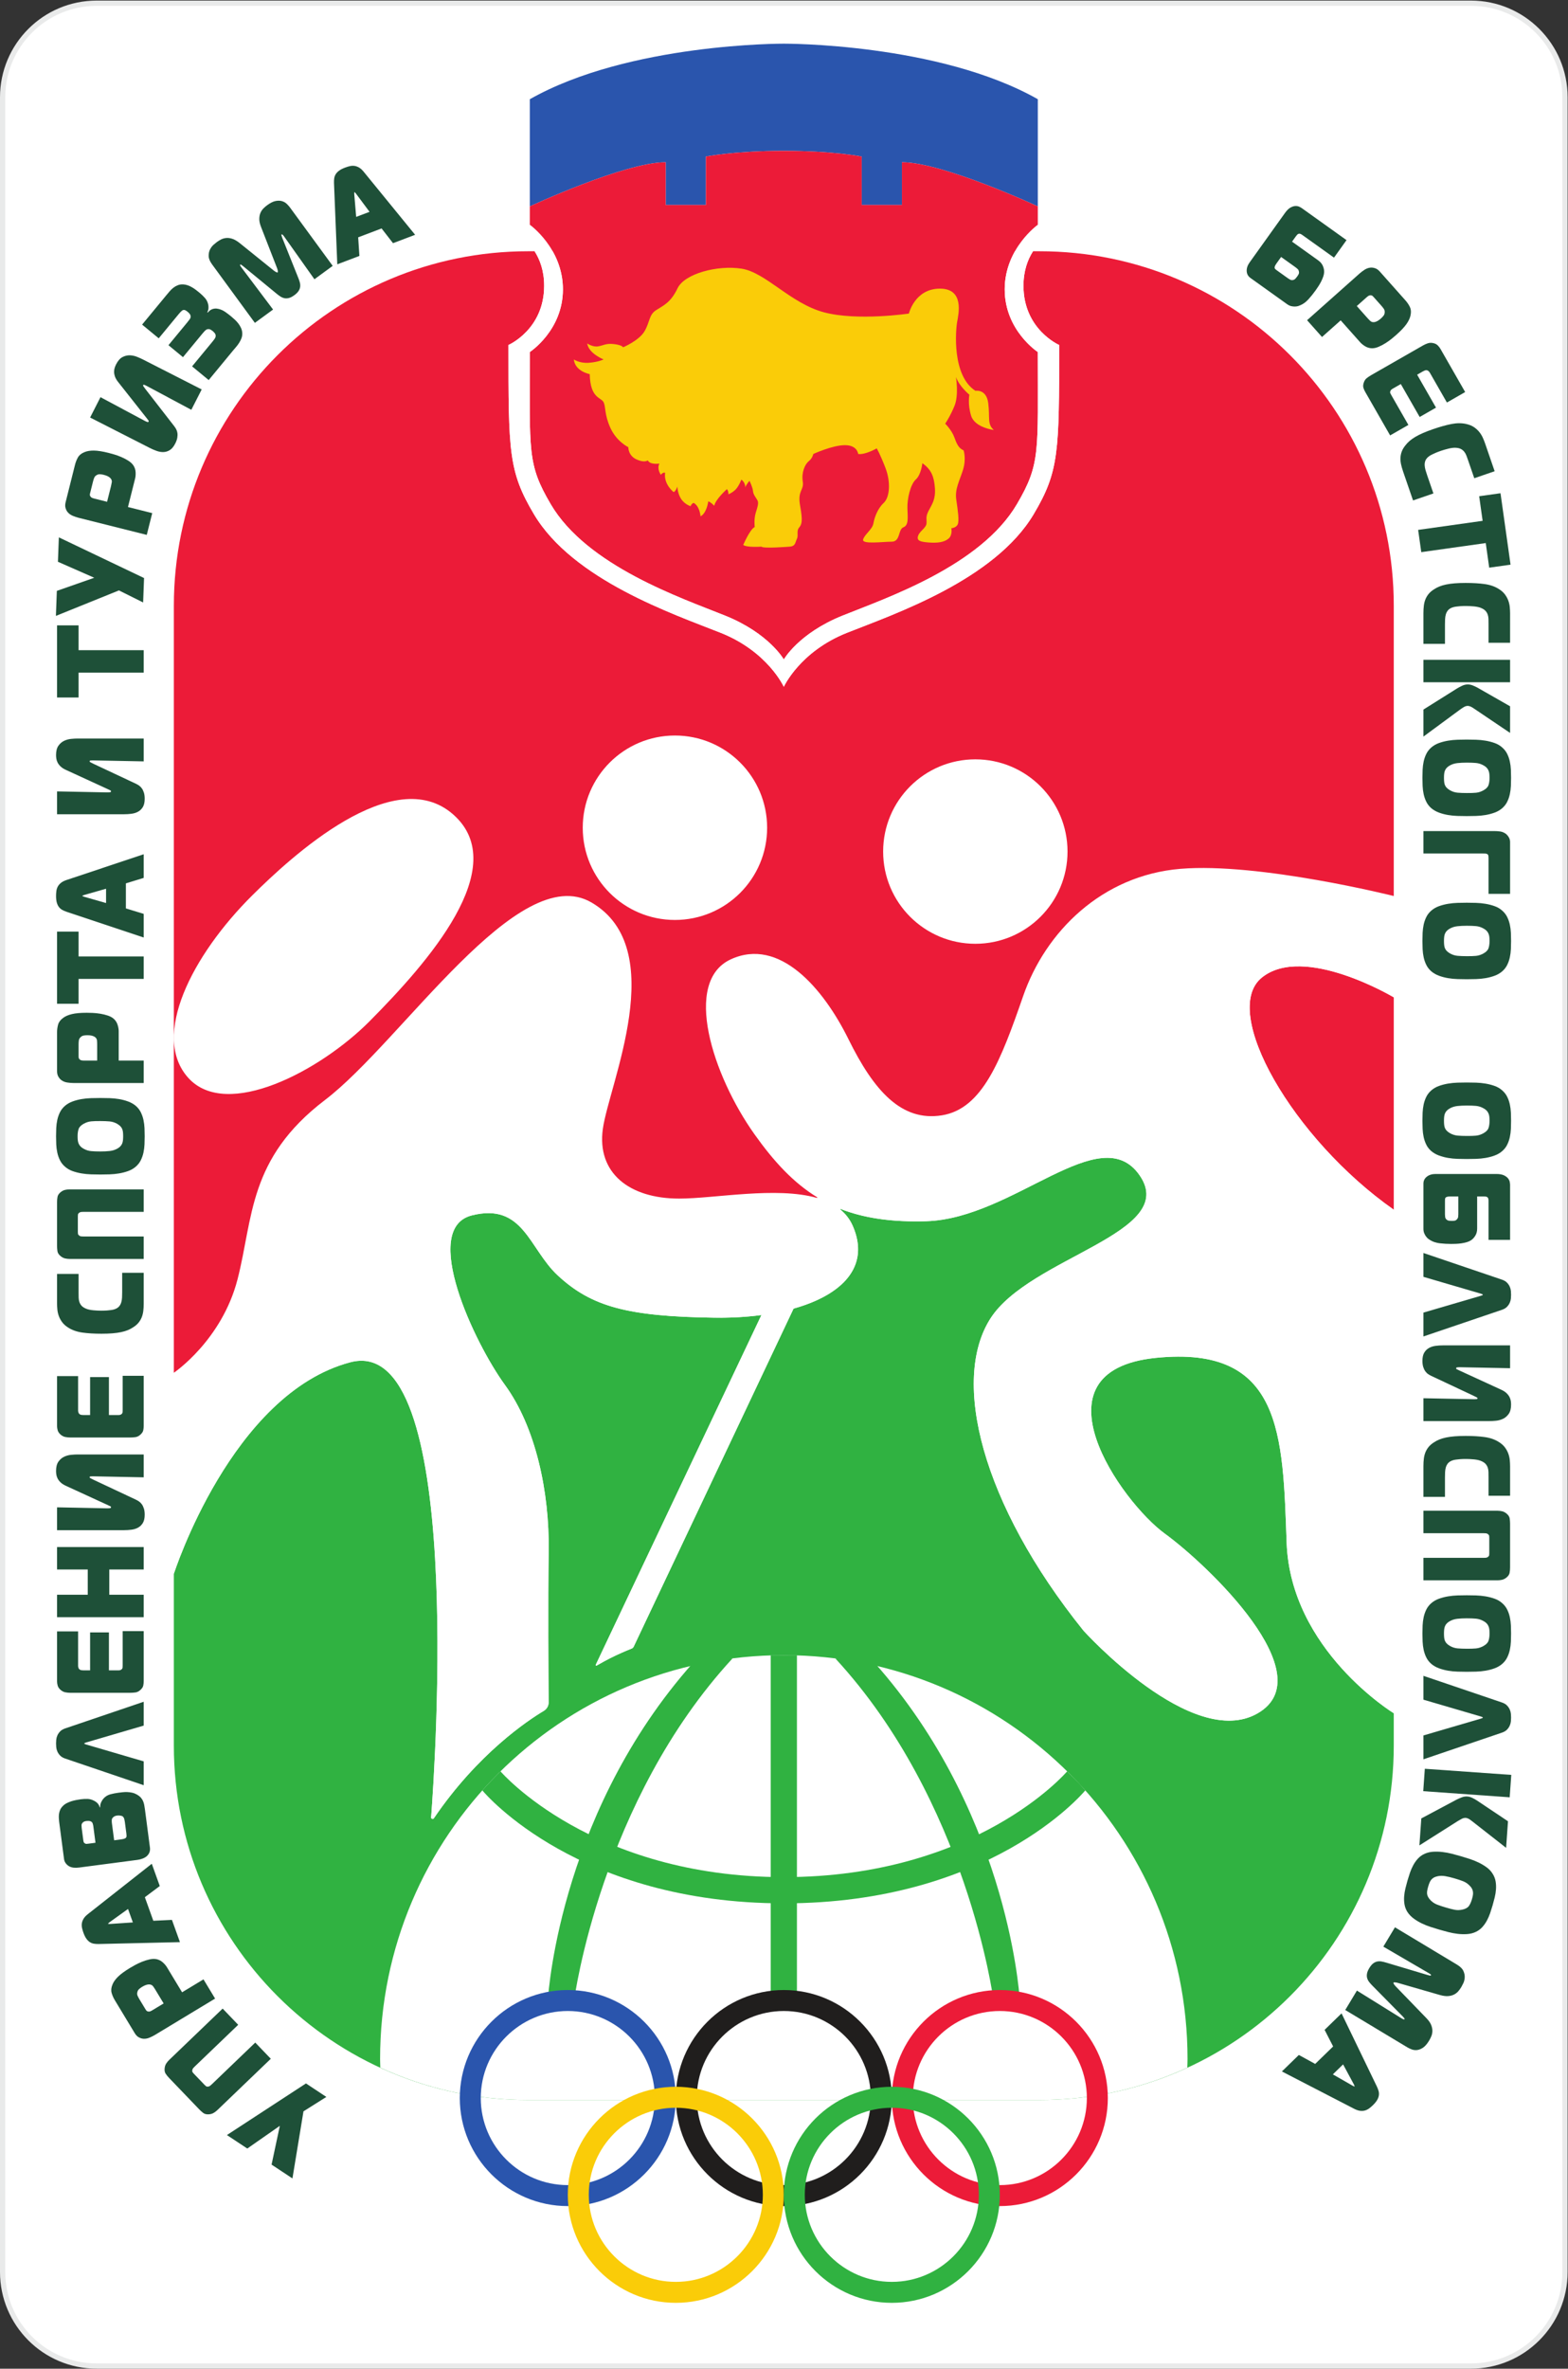 <?xml version="1.0" encoding="UTF-8" standalone="no"?>
<svg
   xmlns:dc="http://purl.org/dc/elements/1.1/"
   xmlns:cc="http://creativecommons.org/ns#"
   xmlns:rdf="http://www.w3.org/1999/02/22-rdf-syntax-ns#"
   xmlns:svg="http://www.w3.org/2000/svg"
   xmlns="http://www.w3.org/2000/svg"
   xmlns:sodipodi="http://sodipodi.sourceforge.net/DTD/sodipodi-0.dtd"
   xmlns:inkscape="http://www.inkscape.org/namespaces/inkscape"
   version="1.1"
   id="svg2"
   xml:space="preserve"
   width="398.64"
   height="602.027"
   viewBox="0 0 398.64 602.027"
   sodipodi:docname="logo sport i turism 2-01     curve.eps"><rect x="0" y="0" width="398.64" height="602.027" fill="#333333" stroke="none"/><defs
     id="defs6" /><sodipodi:namedview
     pagecolor="#ffffff"
     bordercolor="#666666"
     borderopacity="1"
     objecttolerance="10"
     gridtolerance="10"
     guidetolerance="10"
     inkscape:pageopacity="0"
     inkscape:pageshadow="2"
     inkscape:window-width="640"
     inkscape:window-height="480"
     id="namedview4" /><g
     id="g10"
     inkscape:groupmode="layer"
     inkscape:label="ink_ext_XXXXXX"
     transform="matrix(1.333,0,0,-1.333,0,602.027)"><g
       id="g12"
       transform="scale(0.1)"><path
         d="M 2805.38,5 H 184.457 C 85.348,5 5,85.34 5,184.449 V 4330.77 c 0,99.11 80.348,179.46 179.457,179.46 H 2805.38 c 99.11,0 179.45,-80.35 179.45,-179.46 V 184.449 C 2984.83,85.34 2904.49,5 2805.38,5"
         style="fill:#ffffff;fill-opacity:1;fill-rule:nonzero;stroke:none"
         id="path14" /><path
         d="M 2805.38,5 H 184.457 C 85.348,5 5,85.34 5,184.449 V 4330.77 c 0,99.11 80.348,179.46 179.457,179.46 H 2805.38 c 99.11,0 179.45,-80.35 179.45,-179.46 V 184.449 C 2984.83,85.34 2904.49,5 2805.38,5 Z"
         style="fill:none;stroke:#e9eaea;stroke-width:10;stroke-linecap:butt;stroke-linejoin:miter;stroke-miterlimit:10;stroke-dasharray:none;stroke-opacity:1"
         id="path16" /><path
         d="m 2406.44,2652.26 c -80,-65 59.31,-307.5 251.81,-442.5 v 405 c 0,0 -171.81,102.5 -251.81,37.5"
         style="fill:#ec1b38;fill-opacity:1;fill-rule:nonzero;stroke:none"
         id="path18" /><path
         d="m 2453.94,1574.76 c -7.5,205 -7.5,377.5 -250,352.5 -242.5,-25 -65,-275 17.5,-335 82.5,-60 302.5,-270 177.5,-342.5 -125,-72.5 -332.5,157.5 -332.5,157.5 -195,242.5 -252.5,477.5 -177.5,595 75,117.5 360,162.5 285,272.5 -75,110 -239.89,-81.89 -407.39,-86.89 -66.46,-1.99 -119,6.13 -163.38,23.48 -0.15,-0.42 -0.27,-0.85 -0.45,-1.27 10.13,-8.36 18.3,-18.71 23.86,-31.57 33.39,-77.1 -20.2,-131.31 -113.06,-157.26 l -304.99,-644.73 c -0.74,-1.56 -2.02,-2.77 -3.63,-3.4 -4.64,-1.82 -15.56,-6.26 -30.74,-13.34 -14.58,-6.8 -29.86,-15.47 -36.34,-19.24 -0.99,-0.58 -2.07,0.5 -1.58,1.53 l 315.98,666.89 c -28.23,-3.75 -58.48,-5.48 -89.95,-5.03 -165.06,2.35 -234.26,20.77 -298.75,80.83 -54.59,50.84 -65.418,139.17 -163.754,114.17 -98.336,-25 5,-243.33 63.336,-323.33 58.328,-80 84.998,-203.34 83.328,-316.67 -1.42,-96.94 -0.41,-247.06 -0.09,-288.48 0.06,-6.65 -3.43,-12.75 -9.15,-16.16 -29.7,-17.73 -125.725,-81.15 -209.674,-204.8 -1.657,-2.44 -5.453,-1.22 -5.231,1.72 7.903,104.22 63.403,925.31 -154.183,867.72 -226.672,-60 -336.52,-403.33 -336.52,-403.33 v -327.55 c 0,-373.241 302.559,-675.788 675.778,-675.788 h 975.11 c 373.22,0 675.78,302.547 675.78,675.788 v 61.71 c 0,0 -196.81,120 -204.31,325"
         style="fill:#30b241;fill-opacity:1;fill-rule:nonzero;stroke:none"
         id="path20" /><path
         d="m 1494.92,1360.45 c -425.26,0 -770.002,-344.75 -770.002,-770.001 0,-5.539 0.301,-11 0.418,-16.5 85.859,-39.5 181.324,-61.687 282.024,-61.687 h 975.11 c 100.7,0 196.17,22.187 282.03,61.687 0.12,5.5 0.42,10.961 0.42,16.5 0,425.251 -344.74,770.001 -770,770.001"
         style="fill:#ffffff;fill-opacity:1;fill-rule:nonzero;stroke:none"
         id="path22" /><path
         d="m 1494.92,887.262 c -390.55,0 -567.549,206.448 -574.979,215.348 0,0 7.399,8.36 16.829,18.28 8.625,9.08 17.757,18.08 17.757,18.08 1.688,-2 174.513,-201.708 540.393,-201.708 367.41,0 538.72,199.698 540.39,201.708 0,0 9.14,-9.04 17.8,-17.89 8.53,-8.74 16.78,-18.47 16.78,-18.47 -7.43,-8.9 -184.42,-215.348 -574.97,-215.348"
         style="fill:#30b241;fill-opacity:1;fill-rule:nonzero;stroke:none"
         id="path24" /><path
         d="m 1519.92,703.93 h -50 v 656.51 h 50 V 703.93"
         style="fill:#30b241;fill-opacity:1;fill-rule:nonzero;stroke:none"
         id="path26" /><path
         d="m 1095.04,702.328 -49.9,3.184 c 0.95,14.929 26.17,369.078 289.29,654.268 l 62.7,-5.48 C 1146.42,1082.57 1095.27,705.82 1095.04,702.328"
         style="fill:#30b241;fill-opacity:1;fill-rule:nonzero;stroke:none"
         id="path28" /><path
         d="m 1894.79,702.328 c -0.23,3.492 -50.9,380.172 -301.61,651.902 l 62.23,5.55 c 263.11,-285.19 288.33,-639.339 289.28,-654.268 l -49.9,-3.184"
         style="fill:#30b241;fill-opacity:1;fill-rule:nonzero;stroke:none"
         id="path30" /><path
         d="m 1494.92,681.988 c -91.53,0 -165.99,-74.457 -165.99,-165.976 0,-91.532 74.46,-165.992 165.99,-165.992 91.53,0 165.99,74.46 165.99,165.992 0,91.519 -74.46,165.976 -165.99,165.976 z m 0,-371.968 c -113.58,0 -205.99,92.402 -205.99,205.992 0,113.578 92.41,205.976 205.99,205.976 113.59,0 205.99,-92.398 205.99,-205.976 0,-113.59 -92.4,-205.992 -205.99,-205.992"
         style="fill:#201e1d;fill-opacity:1;fill-rule:nonzero;stroke:none"
         id="path32" /><path
         d="m 1082.94,681.988 c -91.534,0 -165.995,-74.457 -165.995,-165.976 0,-91.532 74.461,-165.992 165.995,-165.992 91.52,0 165.99,74.46 165.99,165.992 0,91.519 -74.47,165.976 -165.99,165.976 z m 0,-371.968 c -113.585,0 -205.995,92.402 -205.995,205.992 0,113.578 92.41,205.976 205.995,205.976 113.58,0 205.99,-92.398 205.99,-205.976 0,-113.59 -92.41,-205.992 -205.99,-205.992"
         style="fill:#2a55ad;fill-opacity:1;fill-rule:nonzero;stroke:none"
         id="path34" /><path
         d="m 1906.9,681.988 c -91.53,0 -165.99,-74.457 -165.99,-165.976 0,-91.532 74.46,-165.992 165.99,-165.992 91.53,0 165.99,74.46 165.99,165.992 0,91.519 -74.46,165.976 -165.99,165.976 z m 0,-371.968 c -113.58,0 -205.99,92.402 -205.99,205.992 0,113.578 92.41,205.976 205.99,205.976 113.59,0 205.99,-92.398 205.99,-205.976 0,-113.59 -92.4,-205.992 -205.99,-205.992"
         style="fill:#ec1b38;fill-opacity:1;fill-rule:nonzero;stroke:none"
         id="path36" /><path
         d="m 1288.93,497.52 c -91.53,0 -166,-74.461 -166,-165.989 0,-91.519 74.47,-165.98 166,-165.98 91.52,0 165.99,74.461 165.99,165.98 0,91.528 -74.47,165.989 -165.99,165.989 z m 0,-371.969 c -113.58,0 -206,92.398 -206,205.98 0,113.59 92.42,205.989 206,205.989 113.58,0 205.99,-92.399 205.99,-205.989 0,-113.582 -92.41,-205.98 -205.99,-205.98"
         style="fill:#facc08;fill-opacity:1;fill-rule:nonzero;stroke:none"
         id="path38" /><path
         d="m 1700.92,497.52 c -91.53,0 -166,-74.461 -166,-165.989 0,-91.519 74.47,-165.98 166,-165.98 91.52,0 165.98,74.461 165.98,165.98 0,91.528 -74.46,165.989 -165.98,165.989 z m 0,-371.969 c -113.59,0 -206,92.398 -206,205.98 0,113.59 92.41,205.989 206,205.989 113.58,0 205.98,-92.399 205.98,-205.989 0,-113.582 -92.4,-205.98 -205.98,-205.98"
         style="fill:#30b241;fill-opacity:1;fill-rule:nonzero;stroke:none"
         id="path40" /><path
         d="m 1463.1,2938.09 c 0,-97.11 -78.72,-175.83 -175.83,-175.83 -97.11,0 -175.84,78.72 -175.84,175.83 0,97.12 78.73,175.84 175.84,175.84 97.11,0 175.83,-78.72 175.83,-175.84"
         style="fill:#ffffff;fill-opacity:1;fill-rule:nonzero;stroke:none"
         id="path42" /><path
         d="m 2036.02,2892.68 c 0,-97.11 -78.72,-175.84 -175.83,-175.84 -97.11,0 -175.84,78.73 -175.84,175.84 0,97.11 78.73,175.83 175.84,175.83 97.11,0 175.83,-78.72 175.83,-175.83"
         style="fill:#ffffff;fill-opacity:1;fill-rule:nonzero;stroke:none"
         id="path44" /><path
         d="m 481.754,2809.76 c 73.191,72.56 268.75,253.75 382.5,153.75 113.75,-100 -49.609,-283.65 -158.75,-393.75 -95,-95.83 -273.156,-189.35 -346.25,-108.75 -72.051,79.44 6.762,234.03 122.5,348.75"
         style="fill:#ffffff;fill-opacity:1;fill-rule:nonzero;stroke:none"
         id="path46" /><path
         d="m 1137.82,1340.54 c -0.99,-0.58 -2.07,0.5 -1.58,1.53 l 420.93,888.38 c 5.9,12.48 20.8,17.82 33.29,11.9 12.48,-5.89 17.81,-20.8 11.9,-33.28 l -393.83,-832.55 c -0.74,-1.56 -2.03,-2.77 -3.63,-3.4 -4.64,-1.82 -15.56,-6.26 -30.74,-13.34 -14.58,-6.8 -29.86,-15.47 -36.34,-19.24"
         style="fill:#ffffff;fill-opacity:1;fill-rule:nonzero;stroke:none"
         id="path48" /><path
         d="m 2066.44,1407.26 c -195,242.5 -252.5,477.5 -177.5,595 75,117.5 360,162.5 285,272.5 -75,110 -239.89,-81.89 -407.39,-86.89 -167.5,-5 -247.47,53.14 -327.46,165.64 -80,112.5 -137.66,291.25 -45.16,333.75 92.5,42.5 176.29,-55 224.39,-152.5 48.12,-97.5 100.62,-157.5 178.12,-145 77.5,12.5 112.5,105 155,227.5 42.5,122.5 150,230 300,242.5 150,12.5 406.81,-51.84 406.81,-51.84 v -193.16 c 0,0 -171.81,102.5 -251.81,37.5 -80,-65 59.31,-307.5 251.81,-442.5 v -960 c 0,0 -196.81,120 -204.31,325 -7.5,205 -7.5,377.5 -250,352.5 -242.5,-25 -65,-275 17.5,-335 82.5,-60 302.5,-270 177.5,-342.5 -125,-72.5 -332.5,157.5 -332.5,157.5"
         style="fill:#ffffff;fill-opacity:1;fill-rule:nonzero;stroke:none"
         id="path50" /><path
         d="m 331.578,1515.6 v 383.33 c 0,0 91.52,61.67 121.52,178.33 30,116.67 20,230 166.668,341.67 146.664,111.66 368.332,458.33 508.334,376.66 150.96,-88.06 33.49,-346.38 21.67,-431.66 -11.67,-84.17 50.57,-132.92 145.57,-132.92 95,0 288.48,46.25 331.24,-52.5 49.02,-113.18 -89.31,-177.08 -264.31,-174.58 -165.06,2.35 -234.26,20.77 -298.75,80.83 -54.59,50.84 -65.422,139.17 -163.754,114.17 -98.336,-25 5,-243.33 63.332,-323.33 58.332,-80 85.002,-203.34 83.332,-316.67 -1.42,-96.94 -0.41,-247.06 -0.09,-288.48 0.05,-6.65 -3.43,-12.75 -9.15,-16.16 -29.7,-17.73 -125.725,-81.15 -209.674,-204.8 -1.657,-2.44 -5.453,-1.22 -5.235,1.72 7.907,104.22 63.407,925.31 -154.183,867.72 -226.668,-60 -336.52,-403.33 -336.52,-403.33"
         style="fill:#ffffff;fill-opacity:1;fill-rule:nonzero;stroke:none"
         id="path52" /><path
         d="m 1494.92,4433.06 c -0.06,0 -295.05,1.35 -484.44,-105.91 v -204.34 c 0,0 181.08,84.18 259.15,84.18 v -81.47 h 76.72 v 92.33 c 0,0 54.59,10.86 148.57,10.86 93.97,0 148.57,-10.86 148.57,-10.86 v -92.33 h 76.72 v 81.47 c 78.06,0 259.15,-84.18 259.15,-84.18 v 204.34 c -189.4,107.26 -484.38,105.91 -484.44,105.91"
         style="fill:#2a55ad;fill-opacity:1;fill-rule:nonzero;stroke:none"
         id="path54" /><path
         d="m 1979.36,3845.14 c 0,0 -63.14,41.07 -63.14,119.49 0,78.41 63.14,123.22 63.14,123.22 v 34.96 c -0.23,0.11 -181.13,84.18 -259.15,84.18 v -81.47 h -76.71 v 92.33 c 0,0 -54.6,10.86 -148.58,10.86 -93.97,0 -148.57,-10.86 -148.57,-10.86 v -92.33 h -76.72 v 81.47 c -78.05,0 -259.05,-84.14 -259.15,-84.18 v -34.96 c 0,0 63.14,-44.81 63.14,-123.22 0,-78.42 -63.14,-119.49 -63.14,-119.49 0,-191.8 -5.19,-213.18 39.72,-289.88 69.16,-118.13 249.49,-179.22 332.99,-212.83 83.5,-33.61 111.73,-83.5 111.73,-83.5 0,0 28.22,49.89 111.73,83.5 83.5,33.61 263.83,94.7 332.99,212.83 44.91,76.7 39.72,98.08 39.72,289.88"
         style="fill:#ec1b38;fill-opacity:1;fill-rule:nonzero;stroke:none"
         id="path56" /><path
         d="m 1506.12,3474.05 c 0,0 -50.66,-4.07 -53.97,0 0,0 -28.26,-2.04 -34.63,3.31 0,0 12.73,29.78 21.9,34.11 0,0 -1.78,14.51 1.78,26.48 3.57,11.96 6.36,19.35 3.31,24.69 -3.05,5.35 -7.89,10.7 -8.4,17.57 -0.51,6.87 -6.62,19.34 -6.62,19.34 0,0 -7.38,-8.39 -8.15,-12.98 0,0 1.02,9.17 -7.38,15.28 0,0 -5.09,-13.49 -11.71,-19.6 -6.62,-6.11 -12.98,-8.41 -12.98,-8.41 0,0 0.51,5.61 -2.8,9.93 0,0 -21.9,-19.34 -24.19,-31.82 0,0 -6.87,7.38 -11.45,8.4 0,0 -2.81,-22.4 -14.77,-28.51 0,0 -1.27,19.35 -13.24,25.71 0,0 -4.33,-1.78 -5.6,-6.36 0,0 -11.71,3.31 -18.59,14.51 -6.87,11.2 -6.61,22.91 -6.61,22.91 0,0 -3.57,-9.93 -7.39,-10.43 0,0 -19.35,15.02 -16.04,36.66 0,0 -4.07,1.78 -8.14,-3.83 0,0 -8.15,10.95 -2.8,21.39 0,0 -17.82,-2.8 -22.15,6.11 0,0 -6.11,-5.35 -21.9,2.04 -15.78,7.38 -15.27,23.16 -15.27,23.16 0,0 -22.15,10.44 -34.12,36.66 -11.96,26.22 -8.39,40.23 -13.23,49.39 -4.84,9.17 -25.21,6.88 -26.22,53.21 0,0 -28.01,5.09 -30.3,28 0,0 10.69,-7.63 28.51,-6.36 17.83,1.27 28.26,6.36 28.26,6.36 0,0 -28.51,11.2 -31.31,30.55 0,0 10.44,-7.38 20.88,-5.6 10.43,1.79 14.76,6.11 30.29,4.33 15.53,-1.78 17.31,-6.11 17.31,-6.11 0,0 30.55,12.73 40.99,30.8 10.44,18.08 8.14,31.06 21.89,39.97 13.75,8.91 27.75,14.01 40.99,41.76 13.24,27.74 75.61,44.54 121.94,37.42 46.34,-7.13 93.52,-66.28 157.33,-83.25 63.82,-16.97 161.92,-2.38 161.92,-2.38 0,0 11.2,47.18 58.73,47.53 47.52,0.33 35.97,-48.54 33.26,-63.82 -2.72,-15.28 -10.19,-102.17 34.96,-131.02 0,0 21.05,4.07 24.44,-23.77 3.4,-27.83 -2.37,-39.37 10.52,-50.91 0,0 -35.98,4.41 -43.1,26.82 -7.13,22.4 -3.4,40.39 -3.4,40.39 0,0 -19.17,15.61 -25.63,33.77 0,0 5.69,-34.2 -2.71,-54.82 -8.4,-20.62 -17.82,-34.11 -17.82,-34.11 0,0 12.48,-11.97 17.82,-26.98 5.35,-15.02 9.17,-20.12 17.31,-23.94 0,0 5.34,-15.78 -1.01,-36.66 -6.37,-20.87 -16.05,-36.66 -12.99,-57.28 3.05,-20.62 5.86,-40.22 2.8,-47.1 -3.06,-6.87 -12.23,-7.38 -12.23,-7.38 0,0 2.81,-12.98 -5.34,-19.86 -8.14,-6.87 -20.88,-8.65 -37.67,-7.38 -16.81,1.27 -23.43,3.56 -20.37,12.73 3.05,9.16 15.27,15.02 16.04,23.42 0.76,8.41 -2.29,12.22 4.07,24.44 6.36,12.22 13.49,21.39 11.97,43.03 -1.53,21.63 -6.63,35.38 -23.94,47.6 0,0 -2.28,-21.89 -12.47,-31.05 -10.19,-9.17 -16.54,-36.41 -16.04,-54.48 0.51,-18.08 2.8,-32.6 -7.63,-36.67 -10.44,-4.07 -5.35,-27.49 -22.4,-27.49 -17.07,0 -56.27,-5.35 -54.49,3.82 1.78,9.16 17.56,19.35 19.6,30.8 2.04,11.46 7.89,28.26 19.6,39.21 11.72,10.94 13.75,39.71 3.57,66.44 -10.18,26.73 -16.8,37.68 -16.8,37.68 0,0 -22.15,-12.73 -35.39,-10.69 0,0 -1.27,16.8 -25.21,16.8 -23.92,0 -60.33,-16.8 -60.33,-16.8 0,0 -1.53,-8.14 -8.65,-13.75 -7.13,-5.6 -14.26,-21.38 -11.47,-38.69 2.81,-17.32 -10.42,-16.55 -5.08,-46.09 5.34,-29.53 3.31,-35.64 -2.04,-42 -5.35,-6.37 -0.77,-15.02 -4.08,-21.39 -3.31,-6.36 -2.3,-13.97 -13.74,-14.76"
         style="fill:#facc08;fill-opacity:1;fill-rule:nonzero;stroke:none"
         id="path58" /><path
         d="m 1860.18,2716.84 c -97.11,0 -175.83,78.73 -175.83,175.84 0,97.11 78.72,175.83 175.83,175.83 97.11,0 175.83,-78.72 175.83,-175.83 0,-97.11 -78.72,-175.84 -175.83,-175.84 z m -572.92,45.42 c -97.11,0 -175.83,78.72 -175.83,175.83 0,97.12 78.72,175.84 175.83,175.84 97.11,0 175.83,-78.72 175.83,-175.84 0,-97.11 -78.72,-175.83 -175.83,-175.83 z m -581.764,-192.5 c -95,-95.83 -273.152,-189.35 -346.25,-108.75 -72.055,79.44 6.762,234.03 122.5,348.75 73.195,72.56 268.75,253.75 382.5,153.75 113.75,-100 -49.605,-283.65 -158.75,-393.75 z m 1276.974,1467.5 h -12.25 c -10.34,-16.15 -18.23,-37.56 -18.23,-65.83 0,-83.38 68.08,-112.89 68.08,-112.89 0,-203.95 -0.07,-240.86 -48.49,-322.43 -74.58,-125.62 -266.17,-190.59 -356.21,-226.32 -90.04,-35.74 -120.47,-102.97 -120.47,-102.97 0,0 -30.43,67.23 -120.47,102.97 -90.03,35.73 -281.63,100.7 -356.21,226.32 -48.419,81.57 -48.49,118.48 -48.49,322.43 0,0 68.08,29.51 68.08,112.89 0,28.27 -7.89,49.68 -18.23,65.83 h -12.22 c -373.227,0 -675.786,-302.56 -675.786,-675.78 V 1898.93 c 0,0 91.516,61.67 121.516,178.33 30,116.67 20,230 166.668,341.67 146.668,111.66 368.332,458.33 508.332,376.66 150.96,-88.06 33.49,-346.38 21.67,-431.66 -11.67,-84.17 50.57,-132.92 145.57,-132.92 67.69,0 185.36,23.44 262.9,1.22 0.21,0.36 0.42,0.72 0.65,1.07 -45.67,27.91 -82.79,68.16 -119.8,120.21 -80,112.5 -137.65,291.25 -45.15,333.75 92.5,42.5 176.28,-55 224.38,-152.5 48.12,-97.5 100.62,-157.5 178.12,-145 77.5,12.5 112.5,105 155,227.5 42.5,122.5 150,230 300,242.5 150,12.5 406.82,-51.84 406.82,-51.84 v 553.56 c 0,373.22 -302.56,675.78 -675.78,675.78"
         style="fill:#ec1b38;fill-opacity:1;fill-rule:nonzero;stroke:none"
         id="path60" /><path
         d="m 969.742,3858.54 c 0,-203.95 0.067,-240.86 48.488,-322.43 74.58,-125.62 266.18,-190.59 356.21,-226.32 90.04,-35.74 120.47,-102.97 120.47,-102.97 0,0 30.43,67.23 120.47,102.97 90.03,35.73 281.63,100.7 356.21,226.32 48.42,81.57 48.49,118.48 48.49,322.43 0,0 -68.08,29.51 -68.08,112.89 0,28.27 7.89,49.68 18.23,65.83 h -34.46 c -10.89,-19.24 -19.54,-43.62 -19.54,-72.63 0,-78.42 63.14,-119.49 63.14,-119.49 0,-191.8 5.19,-213.18 -39.72,-289.88 -69.17,-118.13 -249.49,-179.22 -333,-212.83 -83.5,-33.61 -111.72,-83.5 -111.72,-83.5 0,0 -28.23,49.89 -111.73,83.5 -83.5,33.61 -263.83,94.7 -332.99,212.83 -44.91,76.7 -39.72,98.08 -39.72,289.88 0,0 63.14,41.07 63.14,119.49 0,29.01 -8.66,53.39 -19.55,72.63 h -34.49 c 10.34,-16.15 18.23,-37.56 18.23,-65.83 0,-83.38 -68.078,-112.89 -68.078,-112.89"
         style="fill:#ffffff;fill-opacity:1;fill-rule:nonzero;stroke:none"
         id="path62" /><path
         d="m 622.434,518.16 -43.633,-27.469 -21.047,-127.921 -39.813,26.351 15.758,73.949 -62.047,-43.308 -38.867,25.718 150.77,98.411 38.879,-25.731"
         style="fill:#1e5038;fill-opacity:1;fill-rule:nonzero;stroke:none"
         id="path64" /><path
         d="m 390.313,540.969 c 0.781,-0.821 1.632,-1.578 2.531,-2.297 0.898,-0.711 2.156,-0.992 3.758,-0.863 1.613,0.152 2.968,0.671 4.082,1.562 1.101,0.879 2.226,1.879 3.371,2.957 l 82.781,79.473 29.648,-30.891 -102.031,-97.941 c -1.933,-1.86 -4.168,-3.571 -6.711,-5.117 -2.539,-1.563 -5.504,-2.5 -8.933,-2.801 -4.825,-0.43 -8.633,0.469 -11.414,2.687 -2.793,2.231 -5.286,4.481 -7.473,6.762 l -57.461,59.871 c -2.703,2.82 -4.93,5.59 -6.66,8.309 -1.738,2.711 -2.313,6.281 -1.738,10.672 0.441,3.41 1.496,6.339 3.156,8.82 1.668,2.469 3.465,4.629 5.398,6.476 l 102.031,97.942 29.649,-30.899 -82.781,-79.461 c -1.028,-0.98 -2.032,-2.031 -3.02,-3.148 -0.996,-1.141 -1.59,-2.492 -1.805,-4.102 -0.207,-1.601 0.008,-2.839 0.633,-3.73 0.637,-0.871 1.387,-1.77 2.254,-2.691 l 20.735,-21.59"
         style="fill:#1e5038;fill-opacity:1;fill-rule:nonzero;stroke:none"
         id="path66" /><path
         d="m 296.242,722.68 c -1.371,2.269 -2.804,4.422 -4.316,6.461 -1.504,2.039 -3.731,3.211 -6.672,3.507 -3.867,0.313 -8.563,-1.187 -14.094,-4.527 -1.883,-1.152 -3.738,-2.48 -5.562,-4.039 -1.817,-1.543 -3.02,-3.512 -3.586,-5.934 -0.703,-2.488 -0.586,-4.808 0.351,-6.976 0.95,-2.16 2.071,-4.32 3.371,-6.481 l 12.254,-20.281 c 0.91,-1.512 1.914,-2.488 3.008,-2.93 1.106,-0.441 2.188,-0.64 3.25,-0.582 1.078,0.063 2.113,0.313 3.117,0.774 1.016,0.469 1.922,0.937 2.727,1.43 l 22.027,13.308 z m 114,-17.008 -114.781,-69.352 c -2.961,-1.789 -6.426,-3.519 -10.391,-5.179 -3.965,-1.661 -7.882,-2.321 -11.75,-2.012 -2.468,0.141 -5.234,0.98 -8.281,2.519 -3.047,1.551 -5.754,4.282 -8.105,8.161 l -37.918,62.761 c -2.746,4.539 -4.786,9.219 -6.125,14.012 -1.336,4.809 -0.801,10.066 1.621,15.809 1.867,4.82 5.359,9.781 10.468,14.859 5.118,5.07 12.793,10.711 23.028,16.898 2.433,1.473 5.676,3.321 9.746,5.563 4.07,2.23 8.476,4.301 13.215,6.211 4.734,1.898 9.527,3.398 14.394,4.488 4.852,1.078 9.285,1.219 13.282,0.391 4.46,-0.992 8.394,-3.012 11.785,-6.039 3.41,-3.043 6.054,-6.133 7.949,-9.262 l 28.906,-47.84 40.82,24.66 22.137,-36.648"
         style="fill:#1e5038;fill-opacity:1;fill-rule:nonzero;stroke:none"
         id="path68" /><path
         d="m 253.398,850.879 -9.226,25.672 -35.293,-25.371 c -0.5,-0.45 -1.113,-0.969 -1.816,-1.559 -0.715,-0.59 -1.028,-1.012 -0.942,-1.242 0.09,-0.238 0.598,-0.359 1.516,-0.359 0.918,-0.008 1.718,-0.02 2.394,-0.051 z m -65.242,-41.168 c -3.156,-0.063 -6.152,0.129 -8.996,0.59 -2.832,0.449 -5.449,1.461 -7.851,3.008 -2.403,1.562 -4.61,3.75 -6.629,6.582 -2.024,2.828 -3.907,6.679 -5.664,11.558 -1.067,2.961 -1.914,5.91 -2.551,8.84 -0.637,2.93 -0.75,5.832 -0.371,8.723 0.383,2.886 1.457,5.828 3.222,8.82 1.778,2.977 4.551,5.957 8.332,8.93 l 121.836,95.937 15.254,-42.437 -28.476,-21.301 16.148,-44.941 35.52,1.699 15.254,-42.43 -155.028,-3.578"
         style="fill:#1e5038;fill-opacity:1;fill-rule:nonzero;stroke:none"
         id="path70" /><path
         d="m 230.109,1009.1 c 2.813,0.37 4.942,0.78 6.395,1.22 1.445,0.45 2.531,0.98 3.242,1.58 1.133,1.04 1.668,2.42 1.602,4.13 -0.067,1.7 -0.164,3.06 -0.293,4.07 l -2.957,22.54 c -0.528,4 -1.282,6.74 -2.27,8.2 -0.984,1.47 -1.812,2.34 -2.488,2.64 -1.024,0.5 -2.5,0.88 -4.442,1.14 -1.933,0.25 -3.761,0.26 -5.48,0.04 -2.813,-0.36 -5.078,-1.24 -6.797,-2.61 -2.168,-1.69 -3.301,-3.58 -3.426,-5.7 -0.109,-2.12 -0.058,-4.05 0.172,-5.81 l 4.336,-33.06 z m -52.129,25.27 c -0.238,1.74 -0.664,3.57 -1.32,5.46 -0.633,1.89 -2.129,3.26 -4.461,4.1 -1.152,0.35 -2.453,0.53 -3.879,0.53 -1.433,0.01 -2.695,-0.06 -3.789,-0.2 -1.551,-0.21 -2.898,-0.58 -4.023,-1.11 -1.121,-0.52 -2.02,-1.15 -2.723,-1.88 -1.535,-1.6 -2.305,-3.33 -2.297,-5.18 0,-1.84 0.086,-3.45 0.274,-4.83 l 3.183,-24.24 c 0.129,-0.99 0.332,-1.92 0.594,-2.78 0.277,-0.86 0.941,-1.66 1.996,-2.41 1.219,-0.86 2.418,-1.25 3.602,-1.16 1.172,0.09 2.394,0.22 3.644,0.39 l 13.336,1.74 z m -26.808,-78.811 c -7.957,-1.047 -14.246,-0.34 -18.856,2.113 -2.55,1.316 -4.785,3.226 -6.699,5.707 -1.918,2.492 -3.058,5.18 -3.437,8.062 l -9.367,71.379 c -0.313,2.38 -0.528,4.87 -0.625,7.46 -0.11,2.6 0.031,5.2 0.402,7.8 0.379,2.59 1.109,5.14 2.215,7.64 1.093,2.5 2.773,4.86 5.031,7.06 2.09,2.19 4.551,4.01 7.371,5.46 2.832,1.46 5.762,2.67 8.809,3.65 3.058,0.97 6.125,1.75 9.218,2.35 3.094,0.6 5.977,1.07 8.625,1.42 4.532,0.59 8.946,0.82 13.25,0.69 4.297,-0.14 8.68,-1.44 13.133,-3.92 5.473,-2.98 8.781,-7 9.914,-12.07 l 0.938,0.12 c -0.125,3.43 0.449,6.56 1.75,9.4 1.289,2.85 2.84,5.28 4.636,7.3 3.75,4.06 8.125,6.74 13.118,8.03 4.988,1.29 9.976,2.26 14.976,2.92 2.649,0.35 5.422,0.68 8.324,1 2.899,0.31 5.86,0.41 8.887,0.3 3.035,-0.11 6.102,-0.5 9.207,-1.18 3.106,-0.67 6.113,-1.84 9.035,-3.49 3.086,-1.76 5.555,-3.67 7.411,-5.72 1.855,-2.05 3.3,-4.24 4.316,-6.6 1.027,-2.34 1.797,-4.86 2.305,-7.53 0.507,-2.67 0.949,-5.39 1.308,-8.14 l 9.024,-68.75 c 0.195,-1.508 0.398,-3.079 0.617,-4.7 0.215,-1.629 0.191,-3.351 -0.039,-5.172 -0.235,-1.808 -0.793,-3.609 -1.684,-5.378 -0.867,-1.758 -2.222,-3.532 -4.058,-5.309 -2.129,-1.93 -4.817,-3.52 -8.067,-4.781 -3.246,-1.25 -6.426,-2.078 -9.551,-2.489 L 151.172,955.559"
         style="fill:#1e5038;fill-opacity:1;fill-rule:nonzero;stroke:none"
         id="path72" /><path
         d="m 123.914,1163.46 c -3.934,1.38 -7.047,3.28 -9.324,5.68 -2.285,2.39 -4.016,4.95 -5.195,7.67 -1.18,2.71 -1.895,5.43 -2.129,8.15 -0.235,2.72 -0.352,5.08 -0.352,7.1 0,2.02 0.117,4.39 0.352,7.11 0.234,2.72 0.949,5.43 2.129,8.14 1.179,2.72 2.91,5.28 5.195,7.68 2.277,2.39 5.39,4.29 9.324,5.68 l 150.168,50.97 v -45.48 l -109.324,-32.01 c -0.473,-0.26 -1.25,-0.55 -2.356,-0.86 -1.101,-0.31 -1.66,-0.72 -1.66,-1.23 0,-0.51 0.559,-0.92 1.66,-1.23 1.106,-0.31 1.883,-0.6 2.356,-0.85 l 109.324,-32.02 v -45.47 l -150.168,50.97"
         style="fill:#1e5038;fill-opacity:1;fill-rule:nonzero;stroke:none"
         id="path74" /><path
         d="m 274.082,1310.85 c 0,-2.78 -0.273,-5.53 -0.828,-8.24 -0.551,-2.73 -2.16,-5.34 -4.836,-7.86 -3.152,-3.04 -6.414,-4.81 -9.805,-5.32 -3.379,-0.49 -7.039,-0.75 -10.976,-0.75 h -113.34 c -3.145,0 -6.367,0.31 -9.68,0.95 -3.297,0.62 -6.375,2.21 -9.207,4.74 -2.832,2.52 -4.637,5.23 -5.43,8.14 -0.781,2.9 -1.179,5.56 -1.179,7.96 v 95.3 h 40.144 v -65.55 c 0,-1.27 0.196,-2.5 0.586,-3.7 0.391,-1.21 0.989,-2.18 1.77,-2.94 1.101,-1.01 2.441,-1.61 4.012,-1.79 1.582,-0.2 2.921,-0.3 4.011,-0.3 h 12.524 v 72.39 h 35.886 v -72.39 h 17.942 c 1.734,0 3.074,0.2 4.012,0.58 0.949,0.37 1.66,0.82 2.128,1.32 1.258,1.01 1.934,2.27 2.012,3.79 0.078,1.52 0.117,2.97 0.117,4.36 v 64.8 h 40.137 v -95.49"
         style="fill:#1e5038;fill-opacity:1;fill-rule:nonzero;stroke:none"
         id="path76" /><path
         d="m 274.082,1566.63 v -42.82 h -65.644 v -48.13 h 65.644 v -42.81 H 108.801 v 42.81 h 58.554 v 48.13 h -58.554 v 42.82 h 165.281"
         style="fill:#1e5038;fill-opacity:1;fill-rule:nonzero;stroke:none"
         id="path78" /><path
         d="m 274.082,1699.55 -97.043,1.9 c -1.57,0 -2.984,-0.07 -4.246,-0.19 -1.258,-0.13 -1.895,-0.69 -1.895,-1.71 0,-0.63 0.676,-1.26 2.012,-1.89 1.336,-0.64 3.34,-1.64 6.016,-3.03 l 80.285,-37.71 c 1.883,-0.88 3.855,-2.02 5.898,-3.4 2.051,-1.4 3.856,-3.2 5.426,-5.4 1.582,-2.22 2.883,-4.94 3.899,-8.15 1.027,-3.22 1.535,-7.11 1.535,-11.66 0,-6.56 -1.145,-11.78 -3.418,-15.62 -2.285,-3.86 -5.274,-6.83 -8.977,-8.91 -3.691,-2.08 -7.91,-3.45 -12.625,-4.07 -4.726,-0.64 -9.601,-0.95 -14.648,-0.95 h -127.5 v 43.57 l 94.687,-1.89 h 2.598 c 1.102,0 2.324,0.1 3.652,0.28 1.348,0.2 2.008,0.85 2.008,2 0,0.62 -0.504,1.2 -1.531,1.69 -1.024,0.51 -2.481,1.21 -4.375,2.09 l -79.57,36.57 c -4.559,2.02 -8.145,4.29 -10.743,6.82 -2.597,2.52 -4.519,5.08 -5.781,7.67 -1.258,2.59 -2.043,5.12 -2.363,7.58 -0.313,2.47 -0.469,4.65 -0.469,6.54 0,7.58 1.496,13.48 4.484,17.72 2.997,4.22 6.61,7.35 10.86,9.37 4.258,2.02 8.738,3.25 13.465,3.69 4.718,0.45 8.73,0.67 12.043,0.67 h 126.316 v -43.58"
         style="fill:#1e5038;fill-opacity:1;fill-rule:nonzero;stroke:none"
         id="path80" /><path
         d="m 274.082,1797.63 c 0,-2.79 -0.273,-5.53 -0.828,-8.24 -0.551,-2.73 -2.16,-5.35 -4.836,-7.87 -3.152,-3.03 -6.414,-4.8 -9.805,-5.31 -3.379,-0.5 -7.039,-0.75 -10.976,-0.75 h -113.34 c -3.145,0 -6.367,0.31 -9.68,0.95 -3.297,0.62 -6.375,2.2 -9.207,4.73 -2.832,2.52 -4.637,5.24 -5.43,8.15 -0.781,2.9 -1.179,5.55 -1.179,7.96 v 95.3 h 40.144 v -65.56 c 0,-1.27 0.196,-2.5 0.586,-3.69 0.391,-1.21 0.989,-2.19 1.77,-2.94 1.101,-1.01 2.441,-1.61 4.012,-1.8 1.582,-0.19 2.921,-0.29 4.011,-0.29 h 12.524 v 72.38 h 35.886 v -72.38 h 17.942 c 1.734,0 3.074,0.2 4.012,0.58 0.949,0.37 1.66,0.82 2.128,1.32 1.258,1.01 1.934,2.27 2.012,3.79 0.078,1.52 0.117,2.96 0.117,4.36 v 64.8 h 40.137 v -95.49"
         style="fill:#1e5038;fill-opacity:1;fill-rule:nonzero;stroke:none"
         id="path82" /><path
         d="m 274.082,2030.75 c 0,-5.18 -0.273,-9.95 -0.828,-14.3 -0.551,-4.36 -1.574,-8.37 -3.066,-12.04 -1.497,-3.66 -3.547,-7.07 -6.145,-10.23 -2.598,-3.15 -6.016,-6.05 -10.262,-8.71 -2.992,-2.02 -6.34,-3.79 -10.039,-5.3 -3.691,-1.52 -7.953,-2.79 -12.754,-3.79 -4.797,-1.02 -10.265,-1.78 -16.41,-2.28 -6.14,-0.51 -13.14,-0.76 -21.012,-0.76 -13.847,0 -25.968,0.73 -36.359,2.18 -10.391,1.45 -19.363,4.58 -26.922,9.38 -4.875,3.03 -8.73,6.44 -11.562,10.23 -2.832,3.79 -5,7.74 -6.496,11.84 -1.493,4.1 -2.442,8.25 -2.832,12.42 -0.391,4.17 -0.594,8.14 -0.594,11.93 v 56.08 h 41.082 v -35.43 c 0,-3.54 0.039,-6.82 0.117,-9.85 0.09,-3.04 0.559,-5.81 1.414,-8.34 0.871,-2.53 2.172,-4.79 3.899,-6.82 1.738,-2.02 4.257,-3.79 7.558,-5.3 2.051,-1.01 4.367,-1.81 6.965,-2.37 2.598,-0.57 5.281,-0.98 8.027,-1.23 2.762,-0.26 5.399,-0.45 7.91,-0.57 2.516,-0.13 4.801,-0.19 6.856,-0.19 4.559,0 8.418,0.12 11.562,0.38 3.153,0.25 5.789,0.53 7.911,0.85 2.128,0.32 3.816,0.66 5.078,1.04 1.258,0.38 2.207,0.69 2.832,0.95 3.308,1.38 5.828,3.19 7.558,5.4 1.727,2.21 2.989,4.71 3.778,7.48 0.793,2.78 1.261,5.81 1.418,9.1 0.156,3.28 0.23,6.69 0.23,10.23 v 36.75 h 41.086 v -58.73"
         style="fill:#1e5038;fill-opacity:1;fill-rule:nonzero;stroke:none"
         id="path84" /><path
         d="m 148.469,2167.27 c 0,-1.14 0.078,-2.27 0.23,-3.41 0.168,-1.13 0.871,-2.21 2.129,-3.22 1.262,-1.01 2.602,-1.58 4.016,-1.7 1.418,-0.13 2.91,-0.2 4.48,-0.2 h 114.758 v -42.81 H 132.648 c -2.675,0 -5.468,0.31 -8.378,0.95 -2.911,0.62 -5.704,2.02 -8.379,4.17 -3.782,3.02 -5.911,6.3 -6.379,9.84 -0.477,3.53 -0.711,6.88 -0.711,10.05 v 82.98 c 0,3.91 0.32,7.45 0.945,10.61 0.637,3.16 2.676,6.12 6.145,8.91 2.675,2.14 5.468,3.53 8.379,4.17 2.91,0.63 5.703,0.95 8.378,0.95 h 141.434 v -42.83 H 159.324 c -1.414,0 -2.871,-0.07 -4.363,-0.19 -1.492,-0.13 -2.871,-0.7 -4.133,-1.7 -1.258,-1.02 -1.961,-2.06 -2.129,-3.13 -0.152,-1.07 -0.23,-2.24 -0.23,-3.5 v -29.94"
         style="fill:#1e5038;fill-opacity:1;fill-rule:nonzero;stroke:none"
         id="path86" /><path
         d="m 191.445,2320.86 c 6.614,0 12.469,0.28 17.59,0.85 5.117,0.57 9.715,1.93 13.809,4.08 2.683,1.38 4.844,2.93 6.492,4.64 1.652,1.7 2.883,3.54 3.66,5.49 0.793,1.96 1.301,4.11 1.535,6.44 0.235,2.34 0.352,4.84 0.352,7.49 0,2.78 -0.117,5.33 -0.352,7.67 -0.234,2.34 -0.742,4.45 -1.535,6.35 -0.777,1.89 -2.008,3.66 -3.66,5.31 -1.648,1.64 -3.809,3.21 -6.492,4.73 -4.406,2.4 -9.094,3.82 -14.043,4.26 -4.961,0.44 -10.742,0.67 -17.356,0.67 -3.621,0 -6.855,-0.04 -9.687,-0.1 -2.832,-0.06 -5.469,-0.22 -7.91,-0.47 -2.434,-0.26 -4.754,-0.73 -6.961,-1.42 -2.199,-0.7 -4.485,-1.68 -6.848,-2.94 -5.351,-2.91 -8.699,-6.25 -10.039,-10.04 -1.328,-3.79 -2.004,-8.46 -2.004,-14.02 0,-2.78 0.121,-5.31 0.356,-7.58 0.234,-2.27 0.789,-4.42 1.648,-6.44 0.867,-2.03 2.09,-3.86 3.66,-5.5 1.574,-1.64 3.703,-3.16 6.379,-4.54 4.406,-2.41 9.016,-3.83 13.809,-4.27 4.804,-0.44 10.675,-0.66 17.597,-0.66 z m -84.531,28.99 c 0,5.05 0.117,10.23 0.352,15.54 0.234,5.3 0.91,10.51 2.011,15.63 1.106,5.11 2.793,9.97 5.071,14.59 2.285,4.61 5.476,8.68 9.566,12.21 4.094,3.54 8.891,6.32 14.406,8.34 5.508,2.02 11.25,3.53 17.239,4.55 5.976,1.01 12.078,1.61 18.289,1.8 6.222,0.19 12.09,0.28 17.597,0.28 5.508,0 11.328,-0.09 17.469,-0.28 6.137,-0.19 12.199,-0.79 18.188,-1.8 5.972,-1.02 11.726,-2.53 17.234,-4.55 5.508,-2.02 10.383,-4.8 14.641,-8.34 4.089,-3.53 7.273,-7.6 9.558,-12.21 2.285,-4.62 3.977,-9.48 5.078,-14.59 1.094,-5.12 1.77,-10.37 2.004,-15.73 0.235,-5.37 0.352,-10.51 0.352,-15.44 0,-4.93 -0.117,-10.07 -0.352,-15.45 -0.234,-5.36 -0.91,-10.6 -2.004,-15.72 -1.101,-5.11 -2.793,-9.98 -5.078,-14.59 -2.285,-4.61 -5.469,-8.68 -9.558,-12.22 -4.258,-3.66 -9.133,-6.47 -14.641,-8.43 -5.508,-1.96 -11.262,-3.44 -17.234,-4.45 -5.989,-1.01 -12.051,-1.61 -18.188,-1.8 -6.141,-0.19 -11.961,-0.29 -17.469,-0.29 -5.507,0 -11.375,0.1 -17.597,0.29 -6.211,0.19 -12.313,0.79 -18.289,1.8 -5.989,1.01 -11.731,2.49 -17.239,4.45 -5.515,1.96 -10.312,4.77 -14.406,8.43 -4.09,3.54 -7.281,7.61 -9.566,12.22 -2.278,4.61 -3.965,9.48 -5.071,14.59 -1.101,5.12 -1.777,10.33 -2.011,15.63 -0.235,5.31 -0.352,10.49 -0.352,15.54"
         style="fill:#1e5038;fill-opacity:1;fill-rule:nonzero;stroke:none"
         id="path88" /><path
         d="m 185.305,2524.87 c 0,2.66 -0.117,5.24 -0.356,7.77 -0.23,2.53 -1.531,4.68 -3.894,6.44 -3.145,2.28 -7.95,3.42 -14.403,3.42 -2.207,0 -4.484,-0.19 -6.847,-0.58 -2.364,-0.37 -4.403,-1.45 -6.145,-3.21 -1.883,-1.78 -2.984,-3.83 -3.297,-6.16 -0.324,-2.34 -0.48,-4.77 -0.48,-7.3 v -23.68 c 0,-1.77 0.359,-3.13 1.066,-4.07 0.711,-0.95 1.531,-1.68 2.481,-2.18 0.945,-0.5 1.972,-0.82 3.062,-0.95 1.106,-0.13 2.129,-0.19 3.078,-0.19 h 25.735 z m 88.777,-73.51 H 139.973 c -3.469,0 -7.325,0.32 -11.575,0.95 -4.246,0.63 -7.949,2.09 -11.093,4.36 -2.051,1.39 -3.977,3.53 -5.789,6.44 -1.809,2.91 -2.715,6.63 -2.715,11.18 v 73.32 c 0,5.31 0.672,10.35 2.012,15.16 1.335,4.79 4.519,9.03 9.558,12.69 4.094,3.16 9.641,5.59 16.652,7.29 7,1.71 16.485,2.56 28.446,2.56 2.832,0 6.57,-0.09 11.211,-0.28 4.648,-0.19 9.492,-0.7 14.519,-1.51 5.043,-0.83 9.922,-2.03 14.641,-3.61 4.726,-1.57 8.586,-3.76 11.57,-6.53 3.313,-3.16 5.637,-6.92 6.965,-11.27 1.348,-4.37 2.012,-8.37 2.012,-12.04 v -55.89 h 47.695 v -42.82"
         style="fill:#1e5038;fill-opacity:1;fill-rule:nonzero;stroke:none"
         id="path90" /><path
         d="M 274.082,2649.85 H 149.883 v -47.36 h -41.082 v 137.54 h 41.082 v -47.36 h 124.199 v -42.82"
         style="fill:#1e5038;fill-opacity:1;fill-rule:nonzero;stroke:none"
         id="path92" /><path
         d="m 202.305,2794.52 v 27.29 l -41.797,-11.94 c -0.625,-0.26 -1.375,-0.54 -2.235,-0.85 -0.871,-0.32 -1.3,-0.6 -1.3,-0.86 0,-0.25 0.429,-0.53 1.3,-0.85 0.86,-0.31 1.61,-0.6 2.235,-0.85 z m -75.321,-16.67 c -2.992,1.01 -5.742,2.21 -8.261,3.6 -2.524,1.39 -4.649,3.22 -6.379,5.49 -1.727,2.28 -3.067,5.09 -4.016,8.44 -0.945,3.34 -1.414,7.6 -1.414,12.78 0,3.16 0.195,6.23 0.586,9.19 0.402,2.97 1.262,5.75 2.598,8.34 1.34,2.59 3.351,4.99 6.023,7.2 2.68,2.21 6.301,4.07 10.863,5.59 l 147.098,49.07 v -45.09 l -34.004,-10.42 v -47.75 l 34.004,-10.42 v -45.09 l -147.098,49.07"
         style="fill:#1e5038;fill-opacity:1;fill-rule:nonzero;stroke:none"
         id="path94" /><path
         d="m 274.082,3064.61 -97.043,1.89 c -1.57,0 -2.984,-0.06 -4.246,-0.19 -1.258,-0.12 -1.895,-0.69 -1.895,-1.7 0,-0.63 0.676,-1.26 2.012,-1.89 1.336,-0.64 3.34,-1.65 6.016,-3.04 l 80.285,-37.7 c 1.883,-0.89 3.855,-2.02 5.898,-3.41 2.051,-1.39 3.856,-3.19 5.426,-5.4 1.582,-2.21 2.883,-4.93 3.899,-8.14 1.027,-3.23 1.535,-7.11 1.535,-11.66 0,-6.57 -1.145,-11.78 -3.418,-15.63 -2.285,-3.85 -5.274,-6.82 -8.977,-8.91 -3.691,-2.08 -7.91,-3.44 -12.625,-4.07 -4.726,-0.63 -9.601,-0.95 -14.648,-0.95 h -127.5 v 43.58 l 94.687,-1.89 h 2.598 c 1.102,0 2.324,0.09 3.652,0.28 1.348,0.19 2.008,0.85 2.008,1.99 0,0.63 -0.504,1.2 -1.531,1.7 -1.024,0.51 -2.481,1.2 -4.375,2.09 l -79.57,36.57 c -4.559,2.01 -8.145,4.29 -10.743,6.82 -2.597,2.52 -4.519,5.08 -5.781,7.67 -1.258,2.59 -2.043,5.12 -2.363,7.58 -0.313,2.46 -0.469,4.64 -0.469,6.53 0,7.58 1.496,13.49 4.484,17.72 2.997,4.23 6.61,7.36 10.86,9.38 4.258,2.02 8.738,3.25 13.465,3.69 4.718,0.44 8.73,0.66 12.043,0.66 h 126.316 v -43.57"
         style="fill:#1e5038;fill-opacity:1;fill-rule:nonzero;stroke:none"
         id="path96" /><path
         d="M 274.082,3233.8 H 149.883 v -47.36 h -41.082 v 137.54 h 41.082 v -47.36 h 124.199 v -42.82"
         style="fill:#1e5038;fill-opacity:1;fill-rule:nonzero;stroke:none"
         id="path98" /><path
         d="m 272.988,3367.63 -46.152,22.97 -120.195,-48.59 1.777,47.71 71.359,25.01 -69.281,30.46 1.75,46.58 162.492,-77.57 -1.75,-46.57"
         style="fill:#1e5038;fill-opacity:1;fill-rule:nonzero;stroke:none"
         id="path100" /><path
         d="m 211.691,3589.35 c 0.645,2.57 1.161,5.11 1.551,7.62 0.379,2.5 -0.351,4.9 -2.215,7.19 -2.5,2.97 -6.875,5.25 -13.136,6.81 -2.137,0.54 -4.403,0.91 -6.786,1.12 -2.382,0.21 -4.621,-0.34 -6.738,-1.63 -2.258,-1.26 -3.832,-2.98 -4.699,-5.17 -0.879,-2.19 -1.621,-4.51 -2.234,-6.96 l -5.762,-22.97 c -0.43,-1.72 -0.422,-3.12 0.039,-4.21 0.457,-1.09 1.082,-2 1.875,-2.72 0.789,-0.72 1.707,-1.28 2.742,-1.66 1.043,-0.39 2.024,-0.7 2.942,-0.93 l 24.96,-6.27 z m 68.231,-92.9 -130.086,32.62 c -3.352,0.84 -7.023,2.09 -10.988,3.73 -3.977,1.65 -7.207,3.96 -9.707,6.93 -1.641,1.84 -2.989,4.4 -4.043,7.66 -1.043,3.25 -1.016,7.09 0.09,11.5 l 17.832,71.12 c 1.289,5.15 3.171,9.88 5.632,14.21 2.469,4.33 6.59,7.66 12.364,9.99 4.746,2.06 10.714,3.08 17.922,3.03 7.214,-0.06 16.621,-1.54 28.222,-4.45 2.742,-0.68 6.356,-1.68 10.809,-3 4.465,-1.31 9.035,-2.98 13.711,-5 4.687,-2.02 9.133,-4.37 13.332,-7.06 4.187,-2.68 7.398,-5.73 9.629,-9.15 2.437,-3.87 3.777,-8.08 4.011,-12.63 0.246,-4.55 -0.086,-8.61 -0.976,-12.15 l -13.602,-54.22 46.27,-11.6 -10.422,-41.53"
         style="fill:#1e5038;fill-opacity:1;fill-rule:nonzero;stroke:none"
         id="path102" /><path
         d="m 364.895,3734.95 -85.586,45.77 c -1.407,0.71 -2.696,1.3 -3.879,1.76 -1.184,0.46 -2,0.24 -2.461,-0.66 -0.281,-0.57 0.027,-1.43 0.929,-2.6 0.907,-1.17 2.235,-2.99 3.993,-5.43 l 54.386,-70.06 c 1.278,-1.65 2.52,-3.55 3.711,-5.72 1.192,-2.17 1.992,-4.6 2.379,-7.28 0.403,-2.68 0.324,-5.69 -0.222,-9.02 -0.555,-3.34 -1.864,-7.03 -3.926,-11.08 -2.989,-5.85 -6.367,-9.98 -10.156,-12.37 -3.778,-2.4 -7.793,-3.69 -12.032,-3.86 -4.238,-0.18 -8.613,0.53 -13.105,2.11 -4.492,1.58 -8.985,3.51 -13.477,5.81 l -113.582,57.91 19.793,38.82 83.488,-44.69 2.313,-1.18 c 0.988,-0.5 2.117,-0.97 3.391,-1.41 1.277,-0.44 2.175,-0.15 2.695,0.86 0.281,0.56 0.086,1.3 -0.598,2.21 -0.683,0.92 -1.66,2.2 -2.937,3.85 l -54.278,68.72 c -3.156,3.87 -5.312,7.52 -6.476,10.95 -1.172,3.43 -1.719,6.59 -1.668,9.47 0.058,2.87 0.508,5.48 1.336,7.82 0.84,2.34 1.691,4.35 2.551,6.04 3.445,6.75 7.461,11.33 12.039,13.74 4.589,2.41 9.238,3.55 13.933,3.42 4.711,-0.13 9.27,-1.07 13.672,-2.82 4.406,-1.75 8.09,-3.38 11.027,-4.88 l 112.54,-57.38 -19.793,-38.82"
         style="fill:#1e5038;fill-opacity:1;fill-rule:nonzero;stroke:none"
         id="path104" /><path
         d="m 366.359,3817.79 37.86,45.89 c 2.656,3.21 4.492,5.63 5.519,7.24 1.024,1.61 1.551,3.05 1.59,4.33 0.149,2.17 -0.39,4.05 -1.629,5.64 -1.23,1.59 -2.582,2.99 -4.035,4.2 -0.976,0.79 -2.312,1.7 -4.043,2.71 -1.711,1.01 -3.68,1.28 -5.898,0.82 -1.453,-0.28 -2.918,-1.12 -4.383,-2.53 -1.469,-1.41 -3.449,-3.62 -5.938,-6.64 l -36.418,-44.13 -27.683,22.84 35.808,43.4 c 1.614,1.95 3.184,3.97 4.707,6.07 1.524,2.1 2.063,4.23 1.614,6.41 -0.246,1.67 -0.989,3.19 -2.231,4.53 -1.226,1.35 -2.39,2.48 -3.484,3.38 -1.465,1.2 -2.918,2.16 -4.375,2.87 -1.453,0.7 -3.067,0.73 -4.844,0.06 -0.723,-0.38 -1.68,-1.11 -2.859,-2.17 -1.192,-1.07 -3.067,-3.17 -5.645,-6.28 l -37.258,-45.16 -31.687,26.15 46.785,56.7 c 1.926,2.34 3.945,4.72 6.055,7.16 2.121,2.43 4.426,4.61 6.941,6.55 2.512,1.94 5.285,3.51 8.313,4.69 3.019,1.19 6.406,1.71 10.168,1.56 2.937,-0.13 5.8,-0.7 8.562,-1.67 2.774,-0.97 5.442,-2.19 8.008,-3.65 2.57,-1.47 5.07,-3.12 7.519,-4.98 2.454,-1.86 4.766,-3.69 6.954,-5.49 3.886,-3.2 7.441,-6.63 10.656,-10.27 3.222,-3.64 5.332,-8.08 6.316,-13.31 0.246,-1.19 0.352,-3.04 0.324,-5.55 -0.039,-2.52 -0.793,-5.28 -2.277,-8.32 l 0.723,-0.6 c 0.812,0.97 1.828,2.02 3.047,3.14 1.23,1.11 2.714,2.1 4.445,2.97 1.738,0.86 3.758,1.4 6.074,1.61 2.324,0.22 4.918,-0.04 7.781,-0.77 4.368,-1.14 8.426,-3.02 12.188,-5.63 3.769,-2.62 7.414,-5.38 10.93,-8.28 2.304,-1.9 4.707,-4.01 7.195,-6.31 2.488,-2.3 4.766,-4.79 6.836,-7.48 2.062,-2.69 3.801,-5.59 5.207,-8.71 1.394,-3.13 2.168,-6.46 2.305,-10.01 0.086,-3.36 -0.461,-6.55 -1.633,-9.59 -1.184,-3.04 -2.684,-5.97 -4.512,-8.8 -1.836,-2.83 -3.777,-5.44 -5.848,-7.83 -2.074,-2.38 -3.867,-4.5 -5.402,-6.35 l -46.66,-56.56 -31.688,26.15"
         style="fill:#1e5038;fill-opacity:1;fill-rule:nonzero;stroke:none"
         id="path106" /><path
         d="m 568.898,3986.5 c 1.153,-2.87 2.11,-5.68 2.879,-8.43 0.762,-2.76 1.008,-5.5 0.743,-8.23 -0.274,-2.74 -1.258,-5.45 -2.957,-8.16 -1.7,-2.71 -4.434,-5.44 -8.204,-8.2 -3.769,-2.76 -7.199,-4.54 -10.293,-5.34 -3.097,-0.8 -5.988,-0.92 -8.671,-0.35 -2.688,0.57 -5.227,1.64 -7.618,3.2 -2.406,1.56 -4.785,3.33 -7.16,5.3 l -63.652,52.32 c -1.231,1.04 -2.371,1.91 -3.43,2.6 -1.051,0.69 -1.785,0.89 -2.195,0.59 -0.711,-0.52 -0.672,-1.37 0.109,-2.55 0.789,-1.18 1.414,-2.09 1.875,-2.73 l 60.477,-80.38 -34.707,-25.4 -81.571,111.46 c -4.281,5.84 -6.457,11.18 -6.543,16 -0.078,4.81 0.801,9.01 2.637,12.6 1.832,3.59 4.11,6.57 6.824,8.95 2.727,2.38 4.797,4.09 6.219,5.13 2.25,1.64 4.809,3.23 7.688,4.75 2.871,1.52 6.125,2.48 9.738,2.89 3.621,0.4 7.566,-0.08 11.844,-1.43 4.277,-1.36 9.035,-4.12 14.277,-8.28 l 64.688,-52.14 c 0.382,-0.31 0.91,-0.71 1.574,-1.19 0.672,-0.48 1.414,-0.96 2.226,-1.44 0.821,-0.48 1.59,-0.84 2.325,-1.08 0.722,-0.25 1.238,-0.26 1.55,-0.03 0.301,0.22 0.45,0.71 0.43,1.48 -0.008,0.77 -0.117,1.61 -0.332,2.54 -0.195,0.92 -0.43,1.78 -0.691,2.56 -0.266,0.78 -0.481,1.4 -0.657,1.86 l -30.136,77.43 c -2.489,6.18 -3.7,11.53 -3.653,16.05 0.059,4.53 0.821,8.45 2.305,11.78 1.477,3.32 3.379,6.13 5.695,8.41 2.324,2.29 4.649,4.29 7,6 6.114,4.48 11.504,7.15 16.184,8.04 4.668,0.88 8.789,0.77 12.332,-0.33 3.555,-1.11 6.555,-2.86 9.016,-5.26 2.46,-2.4 4.429,-4.61 5.917,-6.64 l 81.571,-111.46 -34.863,-25.51 -58.172,82.06 c -1.301,1.77 -2.317,2.84 -3.039,3.19 -0.723,0.34 -1.239,0.41 -1.551,0.18 -0.305,-0.22 -0.352,-0.79 -0.149,-1.72 0.207,-0.92 0.703,-2.46 1.496,-4.61 l 30.625,-76.48"
         style="fill:#1e5038;fill-opacity:1;fill-rule:nonzero;stroke:none"
         id="path108" /><path
         d="m 679.309,4102.78 25.507,9.67 -25.976,34.85 c -0.461,0.49 -0.996,1.09 -1.594,1.79 -0.605,0.7 -1.023,1 -1.258,0.92 -0.234,-0.1 -0.351,-0.6 -0.332,-1.52 0.008,-0.93 0.008,-1.73 -0.011,-2.4 z m -42.297,64.52 c -0.117,3.15 0.031,6.15 0.429,9 0.411,2.84 1.368,5.49 2.883,7.91 1.512,2.42 3.66,4.67 6.461,6.74 2.793,2.07 6.613,4.02 11.457,5.86 2.949,1.12 5.879,2.02 8.801,2.71 2.906,0.68 5.82,0.85 8.711,0.53 2.898,-0.34 5.848,-1.37 8.863,-3.09 3.02,-1.71 6.047,-4.44 9.082,-8.17 l 98.039,-120.14 -42.16,-15.99 -21.805,28.1 -44.636,-16.93 2.312,-35.49 -42.168,-15.98 -6.269,154.94"
         style="fill:#1e5038;fill-opacity:1;fill-rule:nonzero;stroke:none"
         id="path110" /><path
         d="m 2434.87,4014.47 c -1.65,-2.3 -2.75,-4.17 -3.32,-5.61 -0.55,-1.44 -0.71,-2.63 -0.47,-3.58 0.26,-0.96 0.82,-1.8 1.7,-2.52 0.88,-0.73 1.94,-1.53 3.17,-2.41 l 20.5,-14.66 c 1.02,-0.73 2.4,-1.57 4.14,-2.52 1.72,-0.95 3.61,-1.19 5.66,-0.71 1.85,0.42 3.42,1.37 4.72,2.86 1.3,1.49 2.36,2.81 3.18,3.96 1.1,1.54 2,3.02 2.72,4.45 0.71,1.43 0.86,3.05 0.46,4.89 -0.3,1.96 -1.13,3.57 -2.48,4.83 -1.35,1.25 -2.55,2.25 -3.57,2.99 l -27.89,19.94 z m 109.38,10.62 -60.72,43.42 c -1.65,1.17 -3.05,1.88 -4.19,2.12 -1.16,0.24 -2.18,0.15 -3.1,-0.25 -0.92,-0.42 -1.77,-1.06 -2.56,-1.95 -0.78,-0.88 -1.64,-1.97 -2.55,-3.25 l -6.87,-9.6 49.78,-35.6 c 4.21,-3.01 7.16,-6.48 8.86,-10.41 1.7,-3.92 2.55,-7.62 2.55,-11.1 -0.03,-3.08 -0.62,-6.29 -1.77,-9.63 -1.14,-3.34 -2.54,-6.59 -4.19,-9.77 -1.65,-3.18 -3.41,-6.18 -5.27,-9 -1.87,-2.83 -3.62,-5.4 -5.27,-7.7 -4.13,-5.76 -8.6,-11.32 -13.43,-16.67 -4.84,-5.34 -10.1,-9.18 -15.79,-11.49 -0.77,-0.42 -2.01,-0.89 -3.69,-1.42 -1.7,-0.53 -3.72,-0.84 -6.03,-0.92 -2.31,-0.09 -4.77,0.17 -7.36,0.77 -2.6,0.6 -5.24,1.85 -7.91,3.76 l -69.81,49.93 c -4.52,3.23 -6.91,7.6 -7.17,13.1 -0.25,5.51 1.59,11.01 5.52,16.52 l 67.31,94.11 c 3.66,5.12 7.21,8.63 10.66,10.52 3.45,1.88 6.59,2.87 9.45,2.96 2.85,0.09 5.35,-0.4 7.48,-1.43 2.13,-1.04 3.66,-1.89 4.58,-2.56 l 85.38,-61.05 -23.89,-33.41"
         style="fill:#1e5038;fill-opacity:1;fill-rule:nonzero;stroke:none"
         id="path112" /><path
         d="m 2608.11,3909.86 c 1.76,-1.97 3.57,-3.83 5.43,-5.56 1.85,-1.73 4.24,-2.47 7.19,-2.23 3.86,0.39 8.21,2.73 13.03,7.03 1.64,1.46 3.22,3.12 4.74,4.97 1.51,1.85 2.32,4.02 2.44,6.49 0.23,2.58 -0.3,4.84 -1.62,6.8 -1.32,1.95 -2.82,3.87 -4.5,5.76 l -15.74,17.7 c -1.17,1.32 -2.34,2.1 -3.49,2.34 -1.17,0.23 -2.27,0.22 -3.3,-0.02 -1.05,-0.25 -2.03,-0.7 -2.93,-1.34 -0.91,-0.64 -1.71,-1.27 -2.42,-1.9 l -19.23,-17.1 z m -115.19,-4.07 100.21,89.13 c 2.58,2.3 5.67,4.63 9.27,6.99 3.6,2.35 7.33,3.72 11.18,4.12 2.46,0.31 5.33,-0.01 8.61,-0.98 3.28,-0.96 6.43,-3.14 9.46,-6.54 l 48.73,-54.79 c 3.53,-3.96 6.38,-8.18 8.58,-12.65 2.18,-4.48 2.61,-9.76 1.28,-15.84 -0.95,-5.09 -3.48,-10.59 -7.58,-16.52 -4.11,-5.93 -10.63,-12.87 -19.56,-20.82 -2.12,-1.88 -4.97,-4.3 -8.57,-7.25 -3.6,-2.94 -7.55,-5.78 -11.86,-8.51 -4.31,-2.74 -8.75,-5.08 -13.33,-7.04 -4.57,-1.96 -8.91,-2.9 -12.99,-2.8 -4.57,0.16 -8.8,1.42 -12.7,3.78 -3.89,2.37 -7.06,4.93 -9.49,7.66 l -37.15,41.77 -35.63,-31.7 -28.46,31.99"
         style="fill:#1e5038;fill-opacity:1;fill-rule:nonzero;stroke:none"
         id="path114" /><path
         d="m 2603.83,3769.01 c -1.38,2.41 -2.51,4.93 -3.38,7.56 -0.87,2.64 -0.77,5.71 0.29,9.23 1.23,4.2 3.19,7.36 5.87,9.47 2.69,2.12 5.73,4.16 9.15,6.12 l 98.34,56.33 c 2.74,1.57 5.7,2.9 8.88,3.99 3.18,1.1 6.63,1.25 10.34,0.47 3.71,-0.78 6.63,-2.24 8.76,-4.37 2.13,-2.13 3.79,-4.24 4.98,-6.32 l 47.37,-82.69 -34.83,-19.96 -32.58,56.89 c -0.63,1.1 -1.41,2.06 -2.35,2.91 -0.94,0.85 -1.94,1.4 -3,1.67 -1.45,0.33 -2.92,0.18 -4.37,-0.43 -1.47,-0.62 -2.67,-1.21 -3.63,-1.75 l -10.86,-6.22 35.98,-62.8 -31.14,-17.84 -35.98,62.8 -15.58,-8.92 c -1.5,-0.86 -2.56,-1.69 -3.19,-2.49 -0.63,-0.8 -1.02,-1.53 -1.19,-2.2 -0.59,-1.51 -0.54,-2.94 0.15,-4.29 0.68,-1.35 1.36,-2.63 2.06,-3.84 l 32.2,-56.22 -34.82,-19.96 -47.47,82.86"
         style="fill:#1e5038;fill-opacity:1;fill-rule:nonzero;stroke:none"
         id="path116" /><path
         d="m 2675.92,3617.67 c -1.69,4.9 -2.98,9.5 -3.87,13.8 -0.9,4.3 -1.24,8.42 -1.01,12.37 0.22,3.95 1.05,7.84 2.48,11.67 1.42,3.84 3.72,7.69 6.87,11.58 2.17,2.89 4.77,5.65 7.76,8.29 3.01,2.63 6.62,5.21 10.83,7.73 4.21,2.52 9.15,5.01 14.78,7.48 5.64,2.48 12.19,4.99 19.63,7.55 13.09,4.51 24.79,7.76 35.1,9.77 10.29,2 19.79,1.97 28.49,-0.12 5.61,-1.28 10.36,-3.25 14.27,-5.91 3.92,-2.67 7.25,-5.69 9.99,-9.09 2.75,-3.4 4.99,-7 6.72,-10.81 1.73,-3.82 3.21,-7.52 4.44,-11.1 l 18.24,-53.03 -38.85,-13.36 -11.53,33.5 c -1.15,3.35 -2.25,6.44 -3.32,9.28 -1.05,2.84 -2.41,5.32 -4.04,7.42 -1.64,2.11 -3.61,3.84 -5.91,5.19 -2.29,1.35 -5.24,2.19 -8.86,2.56 -2.27,0.29 -4.72,0.27 -7.36,-0.03 -2.64,-0.3 -5.31,-0.79 -8,-1.45 -2.68,-0.65 -5.24,-1.33 -7.66,-2.03 -2.42,-0.7 -4.6,-1.38 -6.54,-2.05 -4.31,-1.49 -7.92,-2.86 -10.82,-4.12 -2.89,-1.26 -5.29,-2.39 -7.19,-3.37 -1.92,-1 -3.4,-1.87 -4.47,-2.64 -1.07,-0.77 -1.86,-1.37 -2.37,-1.82 -2.67,-2.39 -4.47,-4.91 -5.39,-7.56 -0.92,-2.66 -1.3,-5.42 -1.13,-8.31 0.15,-2.88 0.69,-5.9 1.61,-9.06 0.92,-3.15 1.95,-6.41 3.1,-9.75 l 11.96,-34.76 -38.85,-13.36 -19.1,55.54"
         style="fill:#1e5038;fill-opacity:1;fill-rule:nonzero;stroke:none"
         id="path118" /><path
         d="m 2704.74,3505.99 122.98,17.28 -6.59,46.91 40.69,5.71 19.14,-136.21 -40.69,-5.71 -6.59,46.9 -122.99,-17.29 -5.95,42.41"
         style="fill:#1e5038;fill-opacity:1;fill-rule:nonzero;stroke:none"
         id="path120" /><path
         d="m 2714.8,3347.45 c 0,5.18 0.28,9.95 0.84,14.3 0.54,4.36 1.57,8.37 3.06,12.03 1.5,3.67 3.55,7.08 6.14,10.24 2.6,3.16 6.02,6.06 10.27,8.71 2.99,2.03 6.34,3.79 10.04,5.31 3.69,1.51 7.95,2.78 12.75,3.79 4.8,1.01 10.26,1.77 16.41,2.27 6.14,0.51 13.14,0.76 21.01,0.76 13.85,0 25.97,-0.73 36.36,-2.18 10.39,-1.45 19.37,-4.58 26.92,-9.38 4.88,-3.03 8.73,-6.44 11.57,-10.23 2.83,-3.79 5,-7.74 6.49,-11.84 1.49,-4.11 2.44,-8.24 2.83,-12.41 0.39,-4.17 0.6,-8.15 0.6,-11.93 V 3290.8 H 2839 v 35.43 c 0,3.54 -0.03,6.82 -0.11,9.85 -0.09,3.04 -0.56,5.82 -1.42,8.34 -0.87,2.53 -2.17,4.8 -3.9,6.82 -1.73,2.02 -4.25,3.79 -7.55,5.3 -2.05,1.02 -4.37,1.81 -6.97,2.37 -2.59,0.57 -5.28,0.98 -8.02,1.24 -2.77,0.25 -5.4,0.44 -7.91,0.56 -2.52,0.13 -4.81,0.19 -6.86,0.19 -4.56,0 -8.42,-0.12 -11.56,-0.38 -3.16,-0.25 -5.79,-0.53 -7.91,-0.85 -2.13,-0.31 -3.82,-0.66 -5.08,-1.04 -1.26,-0.38 -2.21,-0.69 -2.83,-0.95 -3.31,-1.39 -5.83,-3.19 -7.56,-5.4 -1.73,-2.21 -2.99,-4.7 -3.78,-7.48 -0.79,-2.78 -1.26,-5.81 -1.42,-9.1 -0.15,-3.28 -0.23,-6.69 -0.23,-10.23 v -36.75 h -41.09 v 58.73"
         style="fill:#1e5038;fill-opacity:1;fill-rule:nonzero;stroke:none"
         id="path122" /><path
         d="m 2714.8,3163.4 63.99,40.17 c 2.68,1.65 5.87,3.35 9.57,5.12 3.69,1.76 7.35,2.65 10.98,2.65 3.14,0 6.37,-0.67 9.67,-1.99 3.31,-1.33 6.22,-2.68 8.74,-4.08 l 62.34,-35.61 v -50.78 l -68.24,46.04 c -3.63,2.53 -6.38,4.07 -8.27,4.64 -1.88,0.57 -3.23,0.86 -4.01,0.86 -2.68,0 -5.35,-0.82 -8.03,-2.47 -2.67,-1.64 -4.96,-3.15 -6.84,-4.55 l -69.9,-51.53 z m 165.29,94.93 v -42.82 H 2714.8 v 42.82 h 165.29"
         style="fill:#1e5038;fill-opacity:1;fill-rule:nonzero;stroke:none"
         id="path124" /><path
         d="m 2797.44,3062.23 c -6.61,0 -12.47,-0.29 -17.59,-0.86 -5.11,-0.56 -9.71,-1.92 -13.8,-4.07 -2.69,-1.39 -4.85,-2.93 -6.5,-4.64 -1.65,-1.71 -2.88,-3.54 -3.66,-5.5 -0.79,-1.95 -1.3,-4.1 -1.53,-6.44 -0.24,-2.34 -0.36,-4.83 -0.36,-7.48 0,-2.78 0.12,-5.33 0.36,-7.67 0.23,-2.34 0.74,-4.46 1.53,-6.35 0.78,-1.9 2.01,-3.66 3.66,-5.31 1.65,-1.64 3.81,-3.22 6.5,-4.73 4.4,-2.4 9.09,-3.82 14.04,-4.27 4.96,-0.44 10.74,-0.66 17.35,-0.66 3.62,0 6.86,0.03 9.69,0.1 2.83,0.06 5.47,0.22 7.91,0.47 2.43,0.25 4.76,0.73 6.96,1.42 2.2,0.69 4.48,1.68 6.85,2.94 5.35,2.91 8.7,6.25 10.04,10.04 1.33,3.79 2,8.46 2,14.02 0,2.78 -0.12,5.31 -0.35,7.58 -0.24,2.27 -0.79,4.42 -1.65,6.44 -0.87,2.02 -2.09,3.85 -3.67,5.49 -1.57,1.65 -3.7,3.16 -6.37,4.55 -4.41,2.4 -9.02,3.82 -13.81,4.26 -4.81,0.45 -10.67,0.67 -17.6,0.67 z m 84.53,-28.99 c 0,-5.05 -0.11,-10.23 -0.35,-15.54 -0.23,-5.3 -0.91,-10.51 -2.01,-15.63 -1.1,-5.11 -2.79,-9.97 -5.07,-14.59 -2.28,-4.61 -5.48,-8.68 -9.57,-12.22 -4.09,-3.53 -8.89,-6.31 -14.4,-8.34 -5.51,-2.01 -11.25,-3.53 -17.24,-4.54 -5.98,-1.01 -12.08,-1.61 -18.29,-1.8 -6.22,-0.19 -12.09,-0.29 -17.6,-0.29 -5.51,0 -11.33,0.1 -17.47,0.29 -6.13,0.19 -12.2,0.79 -18.18,1.8 -5.98,1.01 -11.73,2.53 -17.24,4.54 -5.51,2.03 -10.38,4.81 -14.64,8.34 -4.09,3.54 -7.27,7.61 -9.56,12.22 -2.28,4.62 -3.97,9.48 -5.08,14.59 -1.09,5.12 -1.76,10.36 -2,15.73 -0.23,5.37 -0.35,10.51 -0.35,15.44 0,4.92 0.12,10.07 0.35,15.44 0.24,5.37 0.91,10.61 2,15.72 1.11,5.12 2.8,9.99 5.08,14.59 2.29,4.61 5.47,8.69 9.56,12.23 4.26,3.66 9.13,6.47 14.64,8.42 5.51,1.97 11.26,3.45 17.24,4.46 5.98,1.01 12.05,1.61 18.18,1.8 6.14,0.19 11.96,0.28 17.47,0.28 5.51,0 11.38,-0.09 17.6,-0.28 6.21,-0.19 12.31,-0.79 18.29,-1.8 5.99,-1.01 11.73,-2.49 17.24,-4.46 5.51,-1.95 10.31,-4.76 14.4,-8.42 4.09,-3.54 7.29,-7.62 9.57,-12.23 2.28,-4.6 3.97,-9.47 5.07,-14.59 1.1,-5.11 1.78,-10.32 2.01,-15.62 0.24,-5.31 0.35,-10.49 0.35,-15.54"
         style="fill:#1e5038;fill-opacity:1;fill-rule:nonzero;stroke:none"
         id="path126" /><path
         d="m 2714.8,2931.77 h 135.06 c 3.63,0 7.36,-0.25 11.21,-0.75 3.86,-0.51 7.52,-2.03 10.99,-4.55 2.2,-1.77 4.09,-4.01 5.66,-6.73 1.58,-2.71 2.37,-5.71 2.37,-9 v -98.71 H 2839 v 68.02 c 0,1.39 -0.08,2.81 -0.23,4.26 -0.17,1.46 -0.87,2.62 -2.13,3.51 -0.95,0.63 -2.21,0.98 -3.78,1.04 -1.57,0.07 -3.06,0.1 -4.48,0.1 H 2714.8 v 42.81"
         style="fill:#1e5038;fill-opacity:1;fill-rule:nonzero;stroke:none"
         id="path128" /><path
         d="m 2797.44,2751.18 c -6.61,0 -12.47,-0.29 -17.59,-0.86 -5.11,-0.56 -9.71,-1.92 -13.8,-4.07 -2.69,-1.39 -4.85,-2.93 -6.5,-4.64 -1.65,-1.71 -2.88,-3.54 -3.66,-5.5 -0.79,-1.95 -1.3,-4.1 -1.53,-6.44 -0.24,-2.34 -0.36,-4.83 -0.36,-7.48 0,-2.78 0.12,-5.33 0.36,-7.67 0.23,-2.34 0.74,-4.46 1.53,-6.35 0.78,-1.89 2.01,-3.66 3.66,-5.31 1.65,-1.64 3.81,-3.22 6.5,-4.73 4.4,-2.4 9.09,-3.82 14.04,-4.27 4.96,-0.44 10.74,-0.66 17.35,-0.66 3.62,0 6.86,0.03 9.69,0.1 2.83,0.06 5.47,0.22 7.91,0.47 2.43,0.25 4.76,0.73 6.96,1.42 2.2,0.69 4.48,1.68 6.85,2.94 5.35,2.91 8.7,6.25 10.04,10.04 1.33,3.79 2,8.46 2,14.02 0,2.78 -0.12,5.31 -0.35,7.58 -0.24,2.27 -0.79,4.42 -1.65,6.44 -0.87,2.02 -2.09,3.85 -3.67,5.49 -1.57,1.65 -3.7,3.16 -6.37,4.55 -4.41,2.4 -9.02,3.82 -13.81,4.26 -4.81,0.45 -10.67,0.67 -17.6,0.67 z m 84.53,-28.99 c 0,-5.05 -0.11,-10.23 -0.35,-15.54 -0.23,-5.3 -0.91,-10.51 -2.01,-15.63 -1.1,-5.11 -2.79,-9.97 -5.07,-14.59 -2.28,-4.61 -5.48,-8.68 -9.57,-12.22 -4.09,-3.53 -8.89,-6.31 -14.4,-8.34 -5.51,-2.01 -11.25,-3.53 -17.24,-4.54 -5.98,-1.01 -12.08,-1.61 -18.29,-1.8 -6.22,-0.19 -12.09,-0.29 -17.6,-0.29 -5.51,0 -11.33,0.1 -17.47,0.29 -6.13,0.19 -12.2,0.79 -18.18,1.8 -5.98,1.01 -11.73,2.53 -17.24,4.54 -5.51,2.03 -10.38,4.81 -14.64,8.34 -4.09,3.54 -7.27,7.61 -9.56,12.22 -2.28,4.62 -3.97,9.48 -5.08,14.59 -1.09,5.12 -1.76,10.36 -2,15.73 -0.23,5.37 -0.35,10.51 -0.35,15.44 0,4.92 0.12,10.07 0.35,15.44 0.24,5.37 0.91,10.61 2,15.73 1.11,5.11 2.8,9.98 5.08,14.58 2.29,4.61 5.47,8.69 9.56,12.23 4.26,3.66 9.13,6.47 14.64,8.42 5.51,1.97 11.26,3.45 17.24,4.46 5.98,1.01 12.05,1.61 18.18,1.8 6.14,0.19 11.96,0.28 17.47,0.28 5.51,0 11.38,-0.09 17.6,-0.28 6.21,-0.19 12.31,-0.79 18.29,-1.8 5.99,-1.01 11.73,-2.49 17.24,-4.46 5.51,-1.95 10.31,-4.76 14.4,-8.42 4.09,-3.54 7.29,-7.62 9.57,-12.23 2.28,-4.6 3.97,-9.47 5.07,-14.58 1.1,-5.12 1.78,-10.33 2.01,-15.63 0.24,-5.31 0.35,-10.49 0.35,-15.54"
         style="fill:#1e5038;fill-opacity:1;fill-rule:nonzero;stroke:none"
         id="path130" /><path
         d="m 2797.44,2408.4 c -6.61,0 -12.47,-0.28 -17.59,-0.86 -5.11,-0.56 -9.71,-1.92 -13.8,-4.07 -2.69,-1.38 -4.85,-2.93 -6.5,-4.64 -1.65,-1.71 -2.88,-3.54 -3.66,-5.49 -0.79,-1.96 -1.3,-4.11 -1.53,-6.44 -0.24,-2.34 -0.36,-4.84 -0.36,-7.49 0,-2.78 0.12,-5.33 0.36,-7.67 0.23,-2.34 0.74,-4.45 1.53,-6.35 0.78,-1.89 2.01,-3.66 3.66,-5.31 1.65,-1.64 3.81,-3.21 6.5,-4.73 4.4,-2.4 9.09,-3.82 14.04,-4.27 4.96,-0.43 10.74,-0.66 17.35,-0.66 3.62,0 6.86,0.03 9.69,0.1 2.83,0.06 5.47,0.22 7.91,0.47 2.43,0.26 4.76,0.73 6.96,1.42 2.2,0.7 4.48,1.68 6.85,2.94 5.35,2.91 8.7,6.25 10.04,10.04 1.33,3.79 2,8.46 2,14.02 0,2.78 -0.12,5.31 -0.35,7.58 -0.24,2.27 -0.79,4.42 -1.65,6.44 -0.87,2.02 -2.09,3.86 -3.67,5.5 -1.57,1.64 -3.7,3.16 -6.37,4.54 -4.41,2.4 -9.02,3.83 -13.81,4.27 -4.81,0.44 -10.67,0.66 -17.6,0.66 z m 84.53,-28.99 c 0,-5.05 -0.11,-10.23 -0.35,-15.54 -0.23,-5.3 -0.91,-10.51 -2.01,-15.63 -1.1,-5.11 -2.79,-9.97 -5.07,-14.59 -2.28,-4.61 -5.48,-8.68 -9.57,-12.21 -4.09,-3.54 -8.89,-6.32 -14.4,-8.34 -5.51,-2.02 -11.25,-3.53 -17.24,-4.55 -5.98,-1.01 -12.08,-1.61 -18.29,-1.8 -6.22,-0.19 -12.09,-0.28 -17.6,-0.28 -5.51,0 -11.33,0.09 -17.47,0.28 -6.13,0.19 -12.2,0.79 -18.18,1.8 -5.98,1.02 -11.73,2.53 -17.24,4.55 -5.51,2.02 -10.38,4.8 -14.64,8.34 -4.09,3.53 -7.27,7.6 -9.56,12.21 -2.28,4.62 -3.97,9.48 -5.08,14.59 -1.09,5.12 -1.76,10.36 -2,15.73 -0.23,5.37 -0.35,10.51 -0.35,15.44 0,4.93 0.12,10.07 0.35,15.44 0.24,5.37 0.91,10.61 2,15.73 1.11,5.11 2.8,9.98 5.08,14.59 2.29,4.61 5.47,8.68 9.56,12.22 4.26,3.66 9.13,6.47 14.64,8.43 5.51,1.96 11.26,3.44 17.24,4.45 5.98,1.01 12.05,1.61 18.18,1.8 6.14,0.19 11.96,0.28 17.47,0.28 5.51,0 11.38,-0.09 17.6,-0.28 6.21,-0.19 12.31,-0.79 18.29,-1.8 5.99,-1.01 11.73,-2.49 17.24,-4.45 5.51,-1.96 10.31,-4.77 14.4,-8.43 4.09,-3.54 7.29,-7.61 9.57,-12.22 2.28,-4.61 3.97,-9.48 5.07,-14.59 1.1,-5.12 1.78,-10.33 2.01,-15.63 0.24,-5.31 0.35,-10.49 0.35,-15.54"
         style="fill:#1e5038;fill-opacity:1;fill-rule:nonzero;stroke:none"
         id="path132" /><path
         d="m 2766.75,2235.1 c -2.83,0 -5,-0.19 -6.5,-0.58 -1.49,-0.37 -2.55,-0.94 -3.18,-1.7 -0.63,-0.76 -0.99,-1.7 -1.06,-2.84 -0.08,-1.14 -0.12,-2.46 -0.12,-3.97 v -25.21 c 0,-1.26 0.12,-2.87 0.35,-4.83 0.23,-1.96 1.14,-3.63 2.72,-5.02 1.41,-1.26 3.1,-1.99 5.07,-2.17 1.98,-0.2 3.67,-0.29 5.08,-0.29 1.89,0 3.62,0.12 5.2,0.38 1.57,0.25 2.99,1.07 4.24,2.46 1.42,1.4 2.25,3 2.49,4.83 0.23,1.84 0.35,3.38 0.35,4.64 v 34.3 z m 72.25,-82.8 v 74.64 c 0,2.04 -0.23,3.58 -0.71,4.65 -0.47,1.08 -1.14,1.87 -2,2.37 -0.87,0.5 -1.9,0.82 -3.08,0.95 -1.18,0.12 -2.56,0.19 -4.13,0.19 h -11.8 v -61.2 c 0,-5.18 -1.11,-9.59 -3.31,-13.26 -2.2,-3.67 -4.72,-6.51 -7.55,-8.53 -2.52,-1.77 -5.47,-3.15 -8.86,-4.17 -3.38,-1.01 -6.85,-1.76 -10.38,-2.27 -3.55,-0.5 -7.01,-0.82 -10.39,-0.95 -3.39,-0.12 -6.5,-0.19 -9.33,-0.19 -7.09,0 -14.21,0.42 -21.37,1.23 -7.16,0.83 -13.34,2.88 -18.53,6.16 -0.79,0.38 -1.9,1.11 -3.31,2.18 -1.42,1.08 -2.83,2.53 -4.25,4.36 -1.42,1.82 -2.64,3.97 -3.66,6.43 -1.03,2.47 -1.54,5.35 -1.54,8.64 v 85.82 c 0,5.56 2.16,10.04 6.5,13.45 4.33,3.41 9.87,5.12 16.64,5.12 h 115.7 c 6.29,0 11.21,-0.86 14.76,-2.56 3.54,-1.71 6.17,-3.7 7.91,-5.97 1.73,-2.28 2.79,-4.58 3.18,-6.91 0.39,-2.34 0.6,-4.08 0.6,-5.22 V 2152.3 H 2839"
         style="fill:#1e5038;fill-opacity:1;fill-rule:nonzero;stroke:none"
         id="path134" /><path
         d="m 2864.97,2076.31 c 3.94,-1.39 7.05,-3.28 9.33,-5.68 2.28,-2.4 4.01,-4.96 5.19,-7.67 1.18,-2.72 1.9,-5.43 2.13,-8.15 0.24,-2.72 0.35,-5.09 0.35,-7.1 0,-2.03 -0.11,-4.4 -0.35,-7.11 -0.23,-2.72 -0.95,-5.43 -2.13,-8.15 -1.18,-2.71 -2.91,-5.27 -5.19,-7.67 -2.28,-2.41 -5.39,-4.3 -9.33,-5.69 l -150.17,-50.96 v 45.47 l 109.33,32.02 c 0.47,0.25 1.25,0.54 2.35,0.86 1.11,0.31 1.66,0.72 1.66,1.23 0,0.5 -0.55,0.91 -1.66,1.23 -1.1,0.31 -1.88,0.59 -2.35,0.85 l -109.33,32.02 v 45.47 l 150.17,-50.97"
         style="fill:#1e5038;fill-opacity:1;fill-rule:nonzero;stroke:none"
         id="path136" /><path
         d="m 2714.8,1850.34 97.05,-1.89 c 1.57,0 2.98,0.07 4.24,0.19 1.26,0.12 1.9,0.69 1.9,1.7 0,0.64 -0.68,1.27 -2.01,1.9 -1.34,0.63 -3.34,1.64 -6.02,3.02 l -80.28,37.72 c -1.89,0.88 -3.86,2.01 -5.9,3.4 -2.05,1.39 -3.86,3.2 -5.43,5.41 -1.58,2.2 -2.88,4.92 -3.9,8.14 -1.02,3.22 -1.53,7.11 -1.53,11.65 0,6.57 1.14,11.78 3.42,15.64 2.28,3.84 5.27,6.81 8.97,8.9 3.69,2.07 7.91,3.44 12.63,4.07 4.73,0.64 9.6,0.95 14.65,0.95 h 127.5 v -43.58 l -94.69,1.89 h -2.6 c -1.1,0 -2.32,-0.08 -3.65,-0.28 -1.35,-0.19 -2.01,-0.85 -2.01,-1.99 0,-0.63 0.51,-1.19 1.53,-1.7 1.03,-0.51 2.48,-1.2 4.38,-2.09 l 79.57,-36.56 c 4.56,-2.02 8.14,-4.3 10.74,-6.82 2.6,-2.53 4.52,-5.09 5.78,-7.68 1.26,-2.58 2.04,-5.11 2.36,-7.57 0.32,-2.46 0.47,-4.65 0.47,-6.55 0,-7.57 -1.49,-13.47 -4.48,-17.71 -3,-4.22 -6.61,-7.35 -10.86,-9.38 -4.26,-2.01 -8.74,-3.25 -13.47,-3.69 -4.71,-0.45 -8.73,-0.66 -12.04,-0.66 H 2714.8 v 43.57"
         style="fill:#1e5038;fill-opacity:1;fill-rule:nonzero;stroke:none"
         id="path138" /><path
         d="m 2714.8,1721.07 c 0,5.19 0.28,9.96 0.84,14.31 0.54,4.36 1.57,8.36 3.06,12.03 1.5,3.66 3.55,7.07 6.14,10.24 2.6,3.15 6.02,6.05 10.27,8.71 2.99,2.02 6.34,3.79 10.04,5.3 3.69,1.51 7.95,2.78 12.75,3.79 4.8,1.01 10.26,1.77 16.41,2.28 6.14,0.5 13.14,0.76 21.01,0.76 13.85,0 25.97,-0.74 36.36,-2.19 10.39,-1.45 19.37,-4.57 26.92,-9.38 4.88,-3.02 8.73,-6.44 11.57,-10.23 2.83,-3.79 5,-7.73 6.49,-11.84 1.49,-4.1 2.44,-8.24 2.83,-12.41 0.39,-4.17 0.6,-8.14 0.6,-11.93 v -56.09 H 2839 v 35.43 c 0,3.54 -0.03,6.82 -0.11,9.86 -0.09,3.03 -0.56,5.81 -1.42,8.33 -0.87,2.54 -2.17,4.8 -3.9,6.82 -1.73,2.03 -4.25,3.79 -7.55,5.31 -2.05,1.01 -4.37,1.79 -6.97,2.36 -2.59,0.58 -5.28,0.99 -8.02,1.24 -2.77,0.25 -5.4,0.44 -7.91,0.57 -2.52,0.12 -4.81,0.18 -6.86,0.18 -4.56,0 -8.42,-0.12 -11.56,-0.37 -3.16,-0.25 -5.79,-0.54 -7.91,-0.86 -2.13,-0.31 -3.82,-0.66 -5.08,-1.03 -1.26,-0.38 -2.21,-0.71 -2.83,-0.96 -3.31,-1.39 -5.83,-3.18 -7.56,-5.39 -1.73,-2.21 -2.99,-4.71 -3.78,-7.48 -0.79,-2.78 -1.26,-5.82 -1.42,-9.1 -0.15,-3.28 -0.23,-6.7 -0.23,-10.24 v -36.76 h -41.09 v 58.74"
         style="fill:#1e5038;fill-opacity:1;fill-rule:nonzero;stroke:none"
         id="path140" /><path
         d="m 2840.42,1584.46 c 0,1.14 -0.08,2.28 -0.23,3.42 -0.17,1.13 -0.87,2.21 -2.13,3.22 -1.26,1.01 -2.6,1.58 -4.02,1.7 -1.41,0.13 -2.91,0.2 -4.48,0.2 H 2714.8 v 42.81 h 141.44 c 2.68,0 5.47,-0.31 8.38,-0.95 2.91,-0.63 5.7,-2.02 8.38,-4.17 3.78,-3.02 5.91,-6.3 6.38,-9.84 0.47,-3.54 0.71,-6.89 0.71,-10.05 v -82.98 c 0,-3.92 -0.32,-7.46 -0.95,-10.61 -0.63,-3.16 -2.67,-6.13 -6.14,-8.91 -2.68,-2.14 -5.47,-3.53 -8.38,-4.17 -2.91,-0.62 -5.7,-0.95 -8.38,-0.95 H 2714.8 v 42.83 h 114.76 c 1.42,0 2.87,0.05 4.37,0.19 1.49,0.12 2.87,0.69 4.13,1.7 1.26,1.02 1.96,2.05 2.13,3.13 0.15,1.07 0.23,2.24 0.23,3.5 v 29.93"
         style="fill:#1e5038;fill-opacity:1;fill-rule:nonzero;stroke:none"
         id="path142" /><path
         d="m 2797.44,1430.71 c -6.61,0 -12.47,-0.29 -17.59,-0.86 -5.11,-0.56 -9.71,-1.92 -13.8,-4.07 -2.69,-1.38 -4.85,-2.94 -6.5,-4.64 -1.65,-1.71 -2.88,-3.53 -3.66,-5.49 -0.79,-1.97 -1.3,-4.11 -1.53,-6.44 -0.24,-2.34 -0.36,-4.84 -0.36,-7.49 0,-2.78 0.12,-5.33 0.36,-7.67 0.23,-2.34 0.74,-4.45 1.53,-6.34 0.78,-1.9 2.01,-3.68 3.66,-5.32 1.65,-1.64 3.81,-3.22 6.5,-4.73 4.4,-2.4 9.09,-3.82 14.04,-4.27 4.96,-0.43 10.74,-0.66 17.35,-0.66 3.62,0 6.86,0.03 9.69,0.09 2.83,0.07 5.47,0.23 7.91,0.48 2.43,0.26 4.76,0.73 6.96,1.42 2.2,0.7 4.48,1.68 6.85,2.94 5.35,2.91 8.7,6.26 10.04,10.05 1.33,3.78 2,8.45 2,14.01 0,2.78 -0.12,5.3 -0.35,7.58 -0.24,2.27 -0.79,4.42 -1.65,6.44 -0.87,2.02 -2.09,3.86 -3.67,5.5 -1.57,1.64 -3.7,3.16 -6.37,4.54 -4.41,2.4 -9.02,3.82 -13.81,4.27 -4.81,0.44 -10.67,0.66 -17.6,0.66 z m 84.53,-28.99 c 0,-5.05 -0.11,-10.23 -0.35,-15.54 -0.23,-5.3 -0.91,-10.51 -2.01,-15.62 -1.1,-5.12 -2.79,-9.98 -5.07,-14.59 -2.28,-4.61 -5.48,-8.69 -9.57,-12.23 -4.09,-3.53 -8.89,-6.31 -14.4,-8.34 -5.51,-2.01 -11.25,-3.52 -17.24,-4.54 -5.98,-1.01 -12.08,-1.61 -18.29,-1.8 -6.22,-0.18 -12.09,-0.28 -17.6,-0.28 -5.51,0 -11.33,0.1 -17.47,0.28 -6.13,0.19 -12.2,0.79 -18.18,1.8 -5.98,1.02 -11.73,2.53 -17.24,4.54 -5.51,2.03 -10.38,4.81 -14.64,8.34 -4.09,3.54 -7.27,7.62 -9.56,12.23 -2.28,4.61 -3.97,9.47 -5.08,14.59 -1.09,5.11 -1.76,10.35 -2,15.72 -0.23,5.37 -0.35,10.51 -0.35,15.44 0,4.93 0.12,10.07 0.35,15.44 0.24,5.37 0.91,10.6 2,15.72 1.11,5.12 2.8,9.98 5.08,14.59 2.29,4.61 5.47,8.69 9.56,12.23 4.26,3.66 9.13,6.47 14.64,8.43 5.51,1.96 11.26,3.44 17.24,4.45 5.98,1 12.05,1.61 18.18,1.81 6.14,0.18 11.96,0.27 17.47,0.27 5.51,0 11.38,-0.09 17.6,-0.27 6.21,-0.2 12.31,-0.81 18.29,-1.81 5.99,-1.01 11.73,-2.49 17.24,-4.45 5.51,-1.96 10.31,-4.77 14.4,-8.43 4.09,-3.54 7.29,-7.62 9.57,-12.23 2.28,-4.61 3.97,-9.47 5.07,-14.59 1.1,-5.12 1.78,-10.32 2.01,-15.62 0.24,-5.32 0.35,-10.49 0.35,-15.54"
         style="fill:#1e5038;fill-opacity:1;fill-rule:nonzero;stroke:none"
         id="path144" /><path
         d="m 2864.97,1270.09 c 3.94,-1.39 7.05,-3.28 9.33,-5.69 2.28,-2.39 4.01,-4.95 5.19,-7.66 1.18,-2.72 1.9,-5.43 2.13,-8.16 0.24,-2.71 0.35,-5.07 0.35,-7.1 0,-2.02 -0.11,-4.38 -0.35,-7.09 -0.23,-2.72 -0.95,-5.43 -2.13,-8.15 -1.18,-2.71 -2.91,-5.27 -5.19,-7.68 -2.28,-2.4 -5.39,-4.29 -9.33,-5.68 L 2714.8,1161.9 v 45.48 l 109.33,32.02 c 0.47,0.26 1.25,0.54 2.35,0.85 1.11,0.33 1.66,0.74 1.66,1.23 0,0.51 -0.55,0.92 -1.66,1.24 -1.1,0.32 -1.88,0.59 -2.35,0.84 l -109.33,32.04 v 45.46 l 150.17,-50.97"
         style="fill:#1e5038;fill-opacity:1;fill-rule:nonzero;stroke:none"
         id="path146" /><path
         d="m 2882.35,1132.18 -3.02,-42.72 -164.87,11.68 3.02,42.72 z m -171.57,-83.01 66.66,35.55 c 2.78,1.44 6.09,2.93 9.9,4.42 3.81,1.51 7.53,2.13 11.15,1.88 3.13,-0.23 6.31,-1.12 9.51,-2.67 3.2,-1.56 6.01,-3.12 8.43,-4.69 l 59.66,-39.92 -3.58,-50.65 -64.82,50.74 c -3.43,2.78 -6.07,4.51 -7.91,5.21 -1.85,0.7 -3.17,1.08 -3.95,1.14 -2.68,0.18 -5.4,-0.44 -8.18,-1.89 -2.79,-1.45 -5.17,-2.8 -7.15,-4.06 l -73.36,-46.468 3.64,51.408"
         style="fill:#1e5038;fill-opacity:1;fill-rule:nonzero;stroke:none"
         id="path148" /><path
         d="m 2773.69,934.992 c -6.35,1.848 -12.06,3.199 -17.13,4.078 -5.07,0.891 -9.87,0.871 -14.39,-0.058 -2.96,-0.582 -5.47,-1.461 -7.54,-2.633 -2.06,-1.18 -3.74,-2.598 -5.04,-4.258 -1.31,-1.66 -2.39,-3.57 -3.27,-5.762 -0.88,-2.168 -1.69,-4.527 -2.43,-7.089 -0.77,-2.661 -1.38,-5.161 -1.8,-7.461 -0.43,-2.309 -0.53,-4.489 -0.3,-6.528 0.22,-2.043 0.91,-4.082 2.04,-6.109 1.12,-2.043 2.76,-4.16 4.91,-6.371 3.56,-3.52 7.67,-6.199 12.31,-8 4.63,-1.813 10.12,-3.641 16.47,-5.481 3.48,-1.011 6.58,-1.89 9.33,-2.609 2.73,-0.731 5.31,-1.313 7.72,-1.762 2.41,-0.429 4.78,-0.617 7.09,-0.57 2.31,0.043 4.78,0.359 7.39,0.902 5.95,1.309 10.1,3.578 12.44,6.848 2.34,3.269 4.29,7.57 5.83,12.902 0.79,2.68 1.37,5.141 1.78,7.379 0.41,2.25 0.48,4.469 0.22,6.641 -0.28,2.191 -0.94,4.289 -1.99,6.301 -1.05,2.019 -2.67,4.07 -4.85,6.136 -3.56,3.543 -7.59,6.203 -12.08,7.953 -4.48,1.77 -10.06,3.618 -16.71,5.551 z m 73.09,-51.433 c -1.41,-4.84 -2.96,-9.778 -4.67,-14.809 -1.71,-5.031 -3.81,-9.84 -6.29,-14.441 -2.49,-4.61 -5.47,-8.809 -8.94,-12.598 -3.48,-3.789 -7.68,-6.82 -12.6,-9.063 -4.91,-2.269 -10.31,-3.597 -16.15,-4 -5.86,-0.398 -11.8,-0.25 -17.83,0.442 -6.02,0.711 -12.05,1.832 -18.07,3.379 -6.03,1.551 -11.68,3.101 -16.98,4.633 -5.29,1.539 -10.85,3.257 -16.7,5.16 -5.83,1.886 -11.49,4.16 -16.95,6.789 -5.46,2.64 -10.55,5.711 -15.28,9.179 -4.73,3.481 -8.63,7.5 -11.73,12.09 -2.95,4.532 -4.87,9.34 -5.78,14.399 -0.9,5.07 -1.17,10.211 -0.8,15.429 0.37,5.211 1.19,10.442 2.46,15.661 1.27,5.222 2.59,10.203 3.96,14.921 1.38,4.731 2.92,9.649 4.65,14.731 1.73,5.098 3.83,9.937 6.32,14.551 2.48,4.597 5.46,8.797 8.95,12.59 3.47,3.796 7.66,6.808 12.58,9.07 5.11,2.316 10.58,3.668 16.41,4 5.84,0.359 11.77,0.18 17.8,-0.524 6.03,-0.707 12.01,-1.816 17.96,-3.339 5.95,-1.547 11.56,-3.067 16.86,-4.61 5.29,-1.539 10.89,-3.258 16.81,-5.179 5.92,-1.911 11.61,-4.2 17.07,-6.829 5.46,-2.64 10.56,-5.671 15.31,-9.089 4.74,-3.411 8.57,-7.461 11.48,-12.114 2.94,-4.539 4.86,-9.328 5.77,-14.406 0.91,-5.062 1.17,-10.191 0.81,-15.422 -0.37,-5.219 -1.18,-10.41 -2.44,-15.582 -1.25,-5.148 -2.58,-10.148 -3.99,-15.019"
         style="fill:#1e5038;fill-opacity:1;fill-rule:nonzero;stroke:none"
         id="path150" /><path
         d="m 2617.38,730.422 c -2.16,2.187 -4.14,4.406 -5.91,6.66 -1.77,2.25 -3.07,4.68 -3.88,7.309 -0.81,2.609 -0.95,5.5 -0.43,8.648 0.52,3.16 1.97,6.742 4.38,10.742 2.42,4 4.89,6.969 7.43,8.91 2.53,1.938 5.16,3.161 7.86,3.68 2.69,0.52 5.45,0.52 8.26,0.008 2.82,-0.52 5.7,-1.219 8.65,-2.109 l 78.95,-23.598 c 1.54,-0.473 2.94,-0.844 4.17,-1.07 1.24,-0.211 1.99,-0.122 2.25,0.308 0.46,0.762 0.09,1.531 -1.09,2.309 -1.18,0.793 -2.11,1.383 -2.79,1.793 l -86.88,50.687 22.16,36.852 118.38,-71.172 c 6.2,-3.731 10.28,-7.789 12.21,-12.207 1.95,-4.402 2.77,-8.613 2.46,-12.633 -0.3,-4.027 -1.25,-7.66 -2.83,-10.898 -1.58,-3.243 -2.83,-5.629 -3.74,-7.149 -1.43,-2.383 -3.18,-4.82 -5.25,-7.344 -2.06,-2.519 -4.68,-4.668 -7.86,-6.437 -3.18,-1.77 -7,-2.859 -11.48,-3.27 -4.46,-0.41 -9.92,0.289 -16.36,2.098 l -79.84,23.02 c -0.47,0.132 -1.1,0.3 -1.9,0.492 -0.81,0.191 -1.68,0.347 -2.62,0.461 -0.94,0.117 -1.79,0.16 -2.56,0.097 -0.76,-0.058 -1.25,-0.238 -1.44,-0.558 -0.2,-0.34 -0.14,-0.84 0.17,-1.551 0.31,-0.699 0.74,-1.441 1.29,-2.199 0.55,-0.789 1.09,-1.469 1.64,-2.09 0.55,-0.629 0.99,-1.121 1.33,-1.469 l 57.76,-59.722 c 4.69,-4.731 7.88,-9.192 9.59,-13.379 1.7,-4.192 2.51,-8.11 2.44,-11.75 -0.07,-3.641 -0.74,-6.969 -2,-9.961 -1.25,-3.008 -2.62,-5.758 -4.12,-8.25 -3.9,-6.489 -7.85,-11.051 -11.81,-13.68 -3.97,-2.609 -7.81,-4.109 -11.5,-4.469 -3.71,-0.351 -7.16,0.098 -10.35,1.36 -3.19,1.257 -5.87,2.531 -8.03,3.839 l -118.38,71.168 22.27,37.012 85.42,-53.129 c 1.88,-1.133 3.23,-1.722 4.03,-1.75 0.8,-0.043 1.31,0.09 1.51,0.43 0.19,0.309 0.01,0.859 -0.53,1.641 -0.56,0.757 -1.61,1.988 -3.18,3.668 l -57.85,58.652"
         style="fill:#1e5038;fill-opacity:1;fill-rule:nonzero;stroke:none"
         id="path152" /><path
         d="m 2561.61,580.191 -19.54,-19.031 37.71,-21.621 c 0.61,-0.269 1.33,-0.598 2.16,-1.008 0.83,-0.39 1.34,-0.511 1.53,-0.34 0.17,0.18 0.08,0.688 -0.31,1.528 -0.37,0.84 -0.69,1.582 -0.94,2.203 z m 64.49,-42.339 c 1.36,-2.84 2.43,-5.653 3.19,-8.43 0.76,-2.774 0.93,-5.57 0.51,-8.402 -0.42,-2.829 -1.5,-5.75 -3.25,-8.758 -1.74,-3.012 -4.46,-6.321 -8.17,-9.942 -2.26,-2.191 -4.59,-4.179 -6.99,-5.98 -2.41,-1.789 -5,-3.11 -7.79,-3.961 -2.79,-0.848 -5.9,-1.078 -9.36,-0.707 -3.45,0.387 -7.31,1.68 -11.58,3.887 l -137.77,71.171 32.31,31.45 31.18,-17.09 34.22,33.308 -16.26,31.633 32.31,31.449 67.45,-139.628"
         style="fill:#1e5038;fill-opacity:1;fill-rule:nonzero;stroke:none"
         id="path154" /></g></g></svg>
